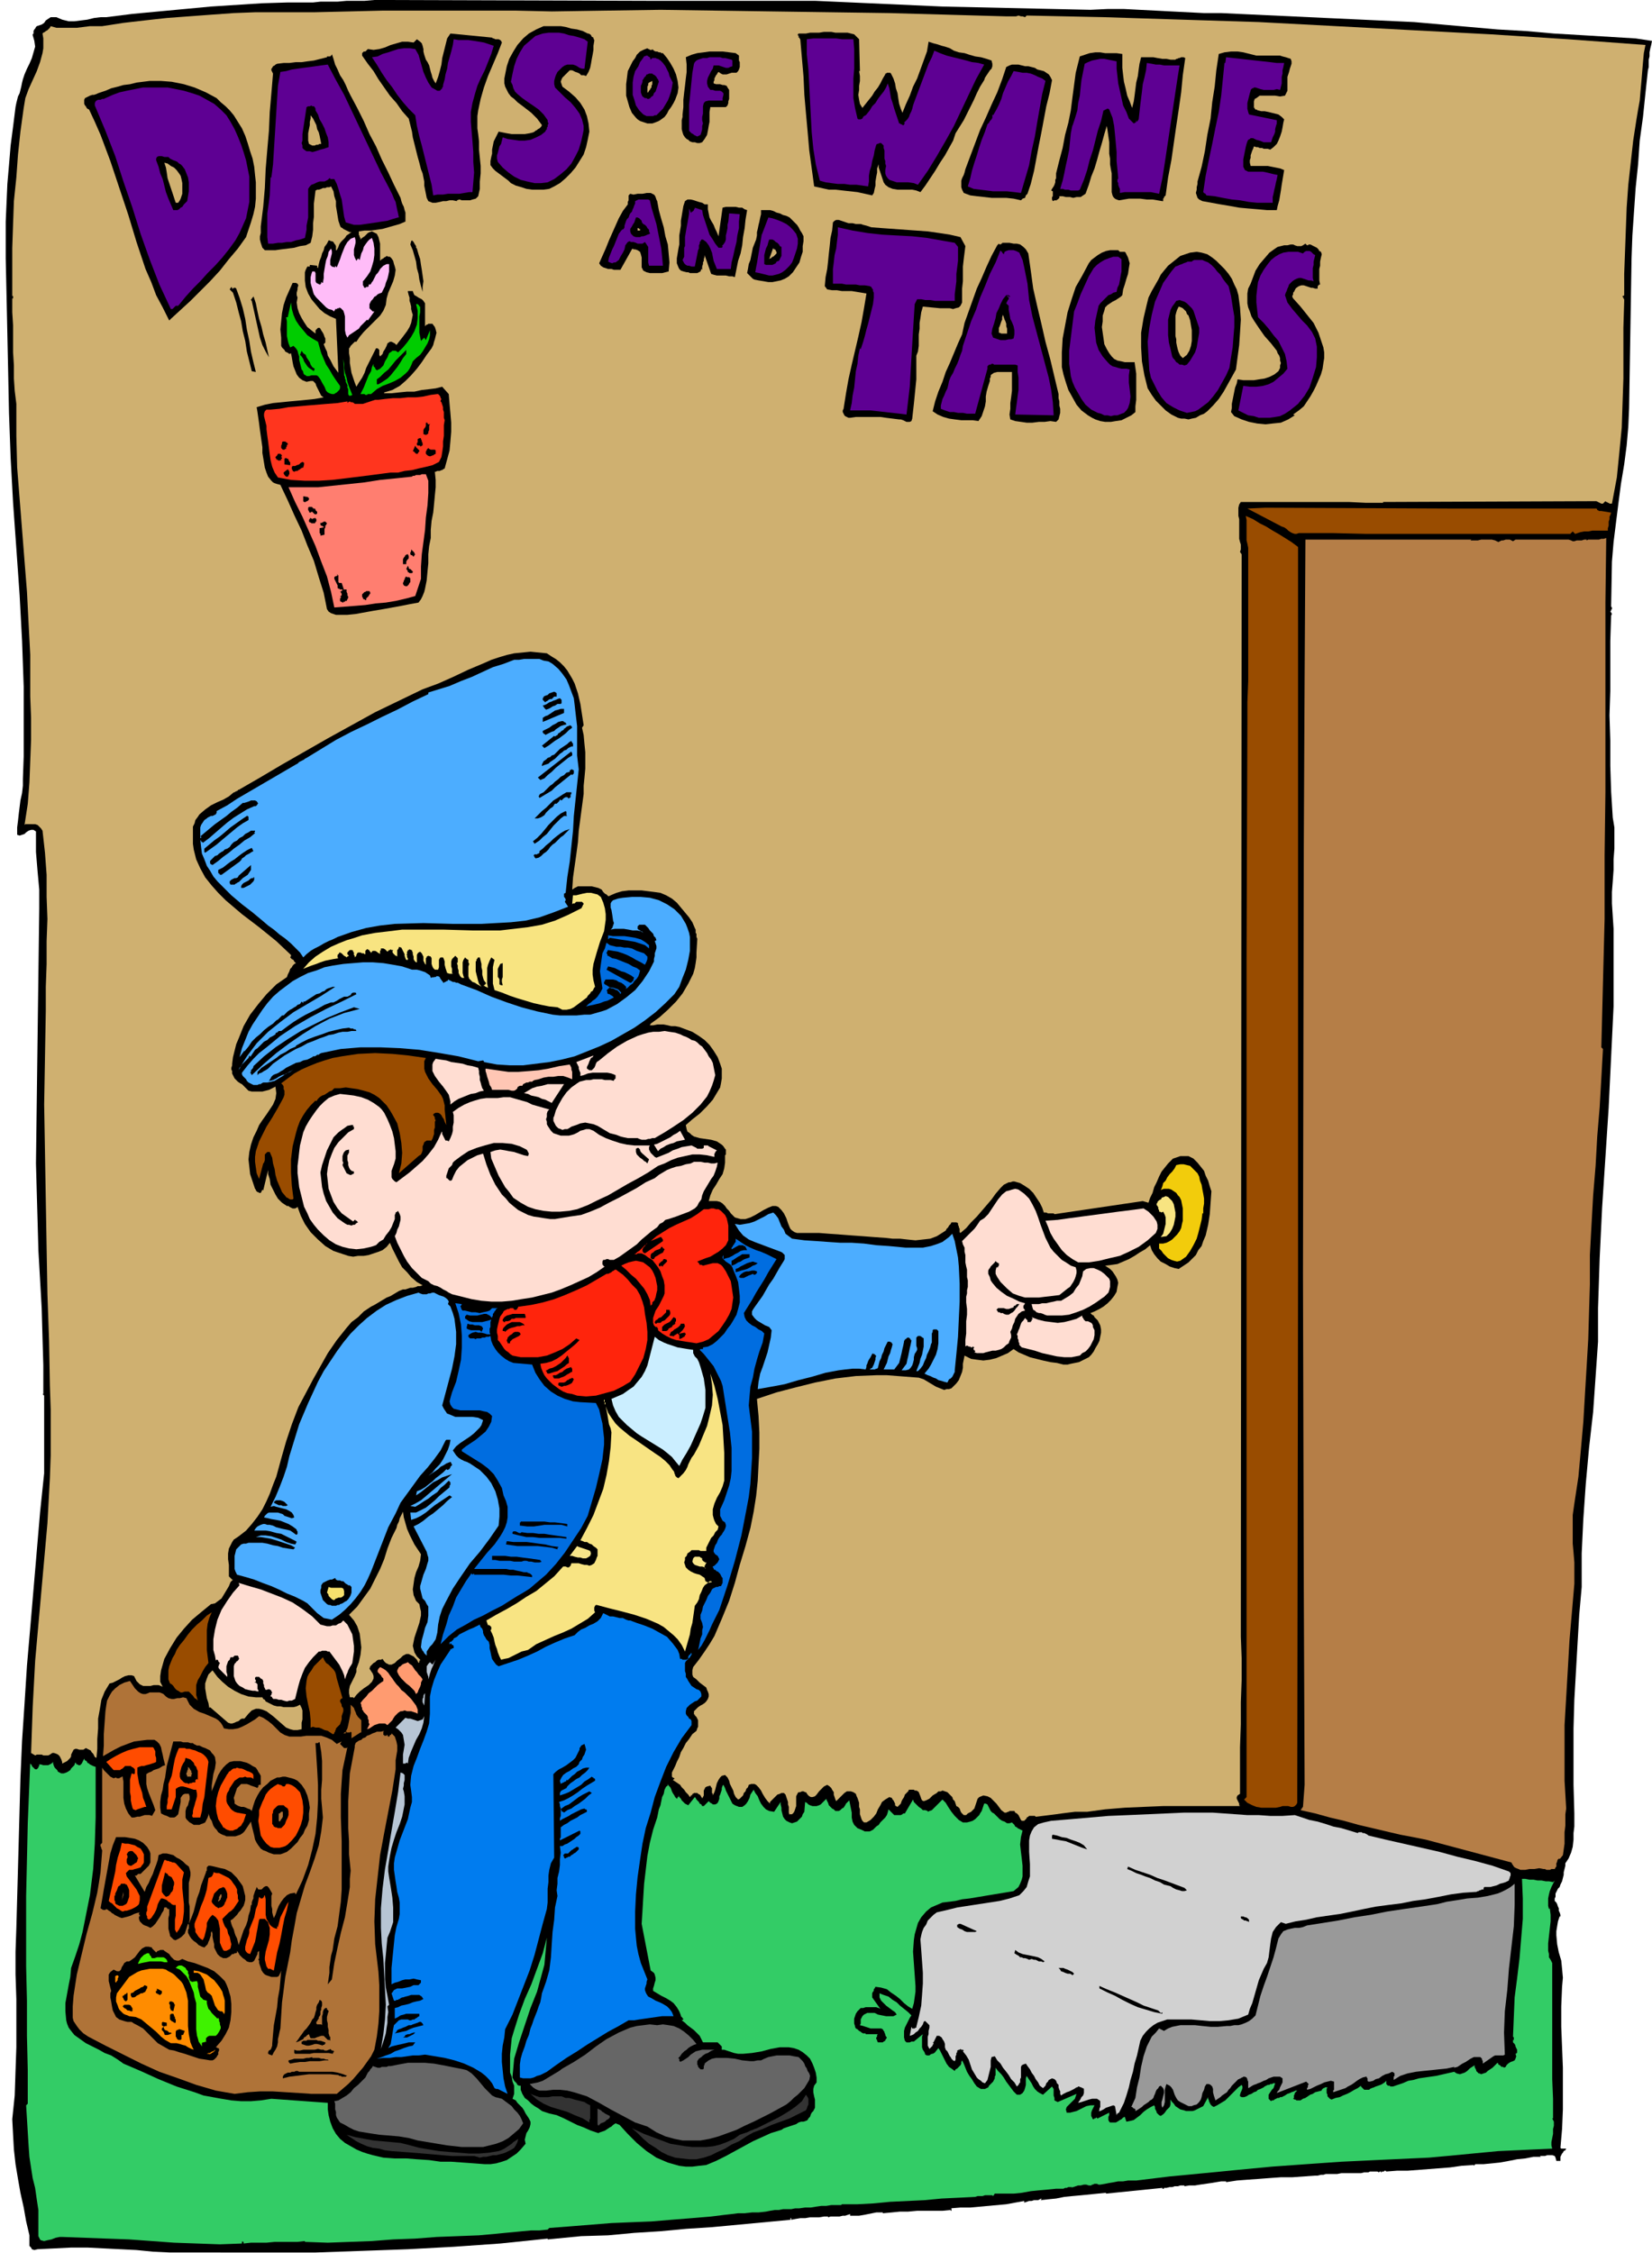 <svg xmlns="http://www.w3.org/2000/svg" width="6.732in" height="9.181in" fill-rule="evenodd" stroke-linecap="round" preserveAspectRatio="none" viewBox="0 0 2021 2756"><style>.brush1{fill:#000}.pen1{stroke:none}.brush2{fill:#cfb070}.brush3{fill:#5e0093}.brush5{fill:#0c0}.brush8{fill:#994c00}.brush10{fill:#4cadff}.brush11{fill:#f8e481}.brush12{fill:#006de0}.brush13{fill:#ffddd2}.brush16{fill:#ff240c}.brush19{fill:#f8e68a}.brush22{fill:#b7c5d4}.brush24{fill:#af7338}.brush26{fill:#ff4c00}.brush31{fill:#ff8c00}.brush32{fill:#666}.brush33{fill:#333}</style><path d="m997 1 156 7 181 4 21-1h20l19 1 20 1 19 1 20 1 20 1h21l236 11 34 3 34 3 34 3 35 2 34 3 34 2 33 2 33 2 20 3-1 5-1 4-1 5v5l-1 4v9l-1 4-3 28-3 29-4 29-2 29-3 29-2 29-2 29-1 28-3 183-1 23-2 23-3 23-4 24-3 23-3 24-3 24-2 24-1 55 1 1v2l-1 1v1l-1 1 1 1 1 2-1 2-1 31v61l-1 30 1 31v31l1 31 2 32 2 12v26l-1 13v13l-1 14-1 13v14l2 31v95l-3 62-3 62-4 61-4 61-3 62-2 61v41l-3 43-3 43-5 44-4 44-3 43-2 42v41l-3 34-2 34-2 35-2 35-1 35v69l1 35v16l-1 8v8l-1 9-2 7-3 7-4 6v3l-1 4-1 4v3l-1 4-1 4-2 4-1 3-2 2-1 2-1 2-1 2v4l-1 2v3l2 2 1 2 1 3 1 2v3l1 2 1 3v2h-1l-2 6-1 6-1 6v5l1 11 2 10 3 10 1 10 1 11-1 11-1 24v25l1 25 1 25v51l-1 24-2 23 1 1h6l-1 2-2 1-1 2-1 1-1 2-1 2v5h-5l-1-4-1-2-3-1h-6l-3 1h-6l1 1h-9l-10 2-10 1-10 2-11 2-10 1-10 1h-10l-2 2v-1l-15 1-14 2-13 1-13 1-13 1-13 1h-13l-13 1-1-1h-1l-1 1h-2l-1 1h-1l1-1h-2l-1 1-2-1h-9l-2 1h-5l-4 1h-24l-5 1h-14l-3 1h-3l-4 1h-3l-14 1-14 1h-14l-14 1-13 1-14 1-13 1-13 2v-1h-6l-6 1-6 1-7 1-7 1-6 1h-7l-6 1v-1h-5l-3 1h-4l-3 1h-3l-4 1h-3v1h-2v-1l-69 7v-1l-10 1-10 1-10 1-11 1-10 1-10 2-10 1-9 1 1-1v-1l-2 1-2 1h-5l-3 1h-3l-3 1-3 1v-2l-11 2-11 2-11 1-11 1-11 1-11 1h-12l-12 1h1v3h-1v-1l-10 1h-31l-11 1h-10l-10 1-11 1v-1h-8l-5 1-5 1-5 1-6 1h-11v-2l-3 1-3 1h-3l-4 1h-11l-3 1v-1h-5l-6 1h-11l-6 1h-6l-6 1-5 1v-2h-1v2l-32 3-32 3-32 3-31 2-32 3-32 2-32 3-33 1-41 4v-1l-58 6-57 4-56 3-56 2-57 2H208l-21-1-20-2-20-1-20-1-20-1H87l-20 1-21 1-4 1-3-1-1-2-2-2v-13l-4-17-3-17-4-18-3-17-3-18-2-18-1-18-1-19 3-29 1-30 1-29v-59l-1-30v-28l1-29 5-183 2-46 3-45 3-47 4-46 4-47 4-47 4-47 5-48v-95l-2-2h1v-35l-1-34-1-36-2-35-2-35-1-36-1-35-1-36 4-311v-24l-1-11-1-11-1-12-1-12v-25l-3-2h-3l-3 1-3 2-2 2-3 1-3 1-3-1v-9l1-8 1-9 1-8 1-8 2-9 1-9v-8l1-28v-85l-2-56-3-56-4-57-4-56-3-55-2-55-1-49-1-47-1-47-1-46v-45l2-46 2-23 2-24 3-23 3-24 1-5 1-4 1-4 2-4 1-4 1-4 1-5 1-4 2-6 3-7 3-6 3-7 2-7 2-7-1-7-2-7v-1l1-1v-3l1-2 1-1 1-2 1-1 3-1 3-1 3-2 2-3 3-2 3-2h7l7 3 8 2h7l8-1 8-1 8-2 8-1h7l32-4 32-3 32-3 32-3 31-2 31-2 32-1h31l9-1h21l11-1h22l12-1h11l326 1h202z" class="pen1 brush1"/><path d="m675 14 65-1 68-1 69 1 69 1 71 1 71 1 72 2 71 2h12l3-1 3 1h2l3 1 2-2 95 2 94 3 95 3 95 5 94 5 95 5 94 6 95 7-2 10-1 11-1 12-1 12-1 11-1 12-2 11-2 12-4 26-3 27-3 27-2 28-1 27-1 27-1 27v26l-1 1h-1v1l1 1v1l1 1v2l-1 33v62l-1 30-1 30-3 31-3 30-6 32h-3l-1-1h-1l-1-1h-1l-1-1-2 2-1 1h-2l-2-1-2-1-2-1h-5l-256 1v1h-21l-21-1h-132l-2 3-1 4v10l1 4v24l1 4 1 3v6l-1 3 2 3-1 1298v26l1 26v27l-1 27v27l-1 28v57l-3 2-1 2v2l1 2 1 2 1 2v2l1 1h-94l-24 1-23 1-24 2-22 3h-15l-8 1-8 1-7 1-8 1-8 1-8 1h-1l-1-1h-7l-1 1-2 1v1l-1 1-1 1-1 1h-3l-1-1-1-2-1-2-1-2-2-2-2-1-1-2h-6l-1 1h-1l-2 1h-2l-4-3-3-4-3-4-4-4-3-3-4-2-5-1-5 2-2 2-1 3-1 3-1 3-1 3-2 2-2 2-4 2-2 2h-3l-1-1-2-2-1-2-1-3-2-2-2-1-1-3-1-3-2-2-1-3-2-2-2-2-2-2-3-1-3-1-2 1h-3l-2 2-5 3-4 4-4 2-3 1-2-1-1-2-1-3-2-5-1-1-2-1h-2l-1-1h-6l-1 2-2 2-2 2-1 3-2 3-1 2-1 3-2 2-2 2-2-1-1-1v-2l-1-2-1-2-1-1-1-2-3-1-5 3-4 3-2 4-3 5-2 5-3 4-4 4-5 3h-3l-2-2-1-2-1-3-1-3v-6l-1-3v-5l-1-3-1-3-1-2-1-3-3-2-3-1h-5l-3 2-2 2-2 2-2 2-2 2-2 2-1-2-1-3-1-3v-3l-2-3-1-2-2-2-3-2-4 2-3 3-3 3-3 4-2 2-3 1h-2l-2-1-2-2-2-3h-1l-2-1h-2l-2 1h-2l-1 1-1 2-1 2v12l-1 3-1 3-1 2-2 2h-3v1l-1-3v-7l-1-3v-3l-1-3-1-3-1-3-2-2h-3l-2 1-3 1-2 2-3 3-2 2-2 2v2l-3-3-3-4-3-5-2-4-3-4-3-3-2-1h-4l-3 1-1 3-2 2-1 3-2 2-1 3-2 2-2 2-2 1-3-3-2-4-1-4-2-4-2-4-1-4-2-4-3-3-4 1-2 2-2 3-2 4-1 4-1 4-1 3-2 4v-2l-1-1v-6l-1-1-1-2-4 1-2 1-1 2-1 2v6l-1 2-1 2v-1l-1-1-1-2-1-1-2-1-1-1h-4l-1 1h-1v1l-1 1h-1v1l-1 1-2-3-3-3-2-3-3-3-2-3-3-2-3-2-3-2h1v-1h1v-1l-2-1-1-1v-5l1-2 1-2 1-2 1-2 2-5 3-6 2-6 3-5 3-6 4-5 4-6 5-4 1-3 1-2v-8l-1-2-1-2-2-2v-1h-1v-4l1-1 2-2 2-2 3-2 2-1 3-2 2-2 2-3 1-3v-3l-1-3-1-2-1-3-4-3-4-3-4-4-4-3-1-3v-5l1-4 7-9 7-10 6-9 6-10 9-21 9-22 7-22 6-22 7-23 6-22 4-20 3-19 2-19 1-20 1-19v-20l-1-20-2-21 24-8 23-6 24-6 25-5 25-3 25-1h13l13 1 13 1 13 1 6 2 5 3 5 3 5 3 5 2 5 2 3-1h3l3-1 2-2 4-4 3-4 2-5 2-5 1-5v-5l1-5 1-5 8 4 7 1 8 1 8-1 8-2 7-3 7-3 7-5 6 4 7 3 7 3 8 2 8 2 9 2 8 1 8 2h5l4-1 5-1 5-1 4-2 4-2 4-2 3-3 3-4 2-4 3-5 2-4 1-5 1-5v-4l-1-5-1-2-1-2-1-2-2-2-2-2-1-2-2-1-2-2 5-2 6-3 5-3 5-4 4-4 4-5 3-5 1-6 1-5-1-4-2-4-2-3-2-3-3-3-3-2-3-2 8-1 7-1 7-3 7-3 7-4 6-4 7-4 6-5 2 6 3 5 4 5 4 4 6 3 5 3 6 2 5 1 6-4 6-4 4-4 5-5 3-6 4-5 2-6 3-7 3-13 2-13 1-14 1-14-2-6-2-7-3-6-2-6-4-5-4-5-5-5-6-3h-10l-3 1-3 1-3 1-3 3-3 3-4 5-4 5-3 6-3 7-3 6-2 7-3 6-2 6-7-2-108 16-1-1h-7l-2-1h-3l-2-6-3-6-4-6-4-6-5-5-6-4-5-3-7-2h-2l-3 1h-2l-2 1-2 1-2 1-2 2-2 2-6 7-5 7-6 7-6 7-6 7-7 7-6 7-7 6-1-1v-4l-1-2v-1l-1-2v-2l-2-1h-6l-1 2-2 2-1 2-2 2-1 2-3 2-8 5-8 3-9 1-9 1-10-1-9-1h-9l-9-1-14-1-13-1-14-1-13-1-14-1-13-1h-27l-3-1-3-2-2-2-1-2-2-5-2-6-3-6-3-4-2-2-2-2-3-1h-4l-5 2-6 3-5 3-5 3-6 3-6 2h-6l-7-2-2-2-3-3-2-3-3-3-2-3-3-3-3-2-4-1h-10l2-7 3-7 4-6 4-7 4-6 2-7 1-7v-9l1-1v-6l-1-1-2-3-2-2-3-2-3-2-7-2-7-1-7-1-7-2-3-2-2-2-3-2-1-3-1-5 8-7 9-7 9-9 7-8 3-5 3-5 3-5 1-5 1-6v-12l-2-6-3-8-5-8-5-7-6-6-7-5-8-5-8-3-8-3-5-1h-5l-4-1-5-1h-8l-5 1h-4l1-2 11-8 10-9 10-10 8-10 7-12 6-12 2-7 1-6 1-7v-6l1-16v-1l-1-2v-4l-1-1v-4l-1-2-3-7-4-6-5-6-5-6-5-6-6-5-7-4-7-3-7-1-8-1-8-1h-16l-8 1-7 2-7 3-2 1h-1l-2-2-2-1-2-2-2-3-2-1-2-1-4-1-4-1h-17l-4 2-3 2 1-15 2-14 2-14 2-15 1-14 2-15 2-15 2-15v-10l1-10 1-11v-20l-1-10-1-11-2-9 2-3-2-13-2-13-3-13-4-12-3-6-3-5-3-5-4-5-5-5-5-4-5-3-6-4-10-1-10-1-10 1-10 1-9 2-10 3-9 3-9 4-19 8-19 9-18 8-19 7-29 14-29 14-29 16-29 16-28 16-28 16-27 16-26 15h-1v1h-1l-1 1h-1l-1 1h-1l-6 5-7 4-7 3-8 4-7 5-7 6-2 3-3 4-1 4-2 4v21l1 7 3 12 5 11 6 11 8 10 8 9 9 9 20 17 21 16 21 17 18 17v1l-1 2 1 1 1 1 2 1 1 2 1 1 1 1-2 1-2 2-1 2-2 2-1 3-1 2-1 2-1 3-13 9-12 12-10 12-10 13-8 14-6 15-3 7-2 8-2 8-1 8v2l-1 3v2l1 2v3l1 2 1 2 1 2 2 2 2 2 3 2 2 1 2 2 2 2 2 2 2 2 4 1h13l4-1 4-1 4-2 4-2 1 8-1 7-3 7-4 6-4 6-5 7-4 6-3 7-4 8-3 9-2 9-1 9 1 9 1 9 3 9 3 9 1 1v1l1 1 1 1h1l1 1h2l2-4 1 1 6-25v5l2 6 1 7 3 6 3 6 3 5 5 5 6 4h2l1 1 2 1 2 1h3l2-1 1-1 4 11 5 10 7 10 9 9 9 8 10 6 6 2 6 2 6 2 6 1 6-1h7l6-1 6-2 6-2 5-2 5-4 4-5 3 7 4 8 4 8 4 7 6 6 5 6 7 6 7 4-3 1h-3l-2 1-4 1h-3l-3 1-3 1h-3l-5 2-5 3-5 3-5 2-5 3-5 3-5 3-4 2-9 6-7 7-8 6-6 7-12 15-11 16-9 16-9 16-9 17-9 17-8 21-7 21-6 21-6 22-4 10-4 11-4 9-5 10-6 9-7 9-7 8-9 7-3 2-3 2-2 3-1 2-3 6-1 6v7l1 7v14l1 1 1 1 1 1 1 1h1l-3 3-2 5-3 5-3 5-3 5-4 3-4 3-5 1-11 9-12 10-10 11-9 11-8 13-7 13-2 7-2 7-1 7v7l3 6-5-2h-6l-4 1h-9l-4-2-4-4-3-6-3-1h-4l-4 1-4 2-3 2-4 2-4 2-4 1-3 5-3 5-2 5-2 5-2 12-2 11v12l-1 13v12l-1 11-2-1-1-2-1-2-2-2-1-2-2-1-2-1-2-1-3 2h-5l-3-1h-2l-2 1-1 2-2 4v2l-1 2-1 1-2 2-1 1-2 1-2 1-2 1v-2l-1-3-1-2-1-2-2-2-2-1-3-1h-2l-3 2-2 1h-6l-2-1h-6l-2 1-5-3 2-57 3-56 5-56 5-56 5-56 3-55 1-28v-56l-1-29-1-55-2-57-1-57-1-58-1-59-1-58 1-58 1-57v-29l1-28v-28l1-27-1-27v-27l-2-27-3-27-2-3-2-2-2-2-3-1H31l-1 1 4-26 2-26 1-26 1-26v-27l-1-26v-51l-2-38-2-39-3-38-3-38-3-38-3-38-1-39v-39l-2-16-1-15v-16l-1-16v-33l-1-16v-17h1v-3h-1v-59l1-29 1-28 3-29 2-28 3-28 4-29 2-12 4-11 5-11 5-11 4-11 3-11 1-6V47l-1-6 1-1 2-1 1-1 2-1 1-1 1-1 1-1 1-2 7 2h25l8-1 8-1h15l26-4 26-3 27-3 27-2 27-2 28-2 26-1h72l43-1 41-1h163l44 1z" class="pen1 brush2"/><path d="m727 50-1 6v5l-1 6-1 5-1 6-1 5-2 5-3 5-3-1h-3l-2-2-2-1-3-1-2-1-2-1h-3l-2 2-2 2-3 3-2 2-1 2-1 3 1 3 1 3 8 6 8 7 6 7 5 8 3 8 2 9 1 10-2 10-2 9-3 9-5 8-5 8-6 7-6 6-7 6-7 4-6 3-7 1h-14l-7-1-6-2-7-2-6-3-3-3-4-3-4-3-4-3-4-3-3-3-3-4v-5l1-5 1-4v-5l1-5 1-5 2-4 2-4 2-4 5 1 5 1 6 1h16l6-1 4-1 2-1 1-1 2-1 1-1 2-1 1-1 1-1 1-2-3-4-3-4-4-4-3-3-9-7-8-6-4-4-4-3-3-4-2-4-2-4-1-4v-6l1-5 2-10 3-9 5-9 5-8 7-8 7-6 9-5 9-4h21l6 1 7 2 7 1 7 2 6 3h1l2 1 1 1 1 2 2 1v1l1 2v1zm290-11 5 1h15l4 1 4 1 3 3 3 3 1 39h-1l1 6v6l-1 6v5l-1 6 1 6 1 5 3 5 4-5 4-5 4-5 3-5 4-5 3-5 3-6 3-5v-1h1l1-1h4l1 1 3 6 2 6 1 6 2 6 1 7 1 6 2 6 2 5 4-10 5-11 4-11 5-10 4-11 4-11 4-11 2-12 3 1 3 1 4 1 3 1 3 1 4 1 3 1 3 1 5 3 6 2 7 1 6 2 7 2 7 1 7 2 6 2 1 4v3l-1 3-2 2-2 3-2 3-2 3-1 3-5 8-4 8-4 9-4 8-4 8-4 8-5 8-5 8-3 9-5 9-5 9-6 9-6 10-6 9-6 9-6 8-5-2-5-1h-18l-6-1-5-2-4-3-2-3-1-3-1-3-1-3-1-3-1-3-1-3v-4l-2 5v5l-1 5-1 6v5l-1 4-1 5-2 3-9-2-9-2-9-1-9-1-9-1h-8l-9-2-9-2-3-22-3-22-2-23-2-22-2-23-1-22-2-23-2-23-1-1v-1h-1v-2l-1-1v-1l1-1h9l5-1h11l6-1h9z" class="pen1 brush1"/><path d="m715 48 4 3-4 33h-3l-3-1-3-2-2-1-3-1h-7l-3 1-3 2-3 3-3 3-2 4-1 3-1 4v4l1 4 6 6 6 6 7 6 6 7 5 7 3 7 1 4 1 4v5l-1 5-2 9-3 10-4 8-5 9-6 7-7 6-8 6-8 4-8 1h-8l-9-2-8-2-8-4-7-5-7-6-6-7-1-4v-4l1-3 1-4 1-4 2-3 1-4 1-4 6 2 7 1 7 1h7l7-1 7-3 6-3 5-4 1-2 1-1v-2l1-1v-2l1-2-1-2v-2l-5-7-6-6-7-5-6-4-7-5-6-5-3-3-2-4-1-4-2-4 2-10 2-9 3-9 4-8 5-8 7-6 7-6 9-3 7-1h13l6 1 6 2 6 1 7 2 6 2z" class="pen1 brush3"/><path d="m602 46 1 1h1l2 1h4l2 1 1 1 1 2-5 13-6 14-6 14-5 14-4 14-3 14-1 7v15l1 7 1 9v10l1 10 1 10v9l-1 10v9l-2 9-3 3-4 1-3 1h-10l-3-1-3 1v1l-5-1h-4l-4 1h-4l-4 1-5 1h-4l-5-2-2-4-1-5-1-5-1-5v-5l-1-5-1-5-2-5-2-8-2-7-2-8-2-8-2-8-1-7-2-8-2-8-8-9-7-10-8-9-7-10-7-10-6-10-7-9-7-10v-3l1-1 1-1h2l1-1 1-1 1-1 7 1 7-1 7-2 7-3 7-2 7-2h7l7 1 4-4 4 3 2 2 1 3 1 4v3l1 4 1 3 1 3 2 3 2 4 1 4 1 4 1 3 1 4 2 4 2 3 3-8 2-7 2-8 1-8 2-8 2-8 2-8 4-6 51 5z" class="pen1 brush1"/><path d="m1044 48 1 12v24l-1 12v24l2 12 3 13 1 1h3l2-1 1-2 1-1 2-1 1-1 4-5 3-5 4-4 3-5 3-4 4-5 3-5 2-5 2 6 1 6 1 6 2 6 2 7 2 6 2 6 2 6h1l1 1h1l1 1h2v-1l1-1-1-1 2-2 2-2 2-3 1-3 2-4 1-3 1-4 1-3 3-8 3-8 3-8 3-8 3-8 3-8 4-8 3-8 7 3 8 3 8 2 8 2 8 2 7 2 8 1 7 2-10 18-9 19-9 19-9 19-10 18-11 19-11 18-12 17-5-2-7-1h-14l-3-1-3-1-3-1-2-2-2-3-1-3v-4l1-5-1-3v-3l-1-3v-10l-1-3v-3l-1-1-1-1-1-1h-2l-2 1h-1l-1 1-2 7-1 6-2 7-1 6-2 6-1 6v7l-1 6-7-1-7-1h-8l-7-1h-8l-8-1-7-1-7-2-5-20-3-19-2-20-1-19-1-19-1-20-1-19-2-19V48l8-1h28l7 1h14zm-440 8-3 10-4 10-4 10-5 10-4 9-3 10-3 11-2 11v12l1 12 1 12 1 13v12l1 13-1 12-1 12h-4l-6 1-6 1h-14l-6 1h-7l-5 1-2-13-3-12-3-12-3-12-3-12-3-11-3-13-2-13-8-8-7-8-7-9-6-9-7-9-6-9-6-10-6-9 7-1 6-3 7-2 6-2 6-2 7-1h7l7 1 4 7 2 7 2 7 2 7 3 7 3 6 4 6 7 4h3l1-1 1-1 1-1v-1l1-1v-2l2-7 1-6 2-7 1-7 2-7 2-7 2-8 1-7 6 1h12l7 1 6 1 6 1 6 2 6 2z" class="pen1 brush3"/><path d="m798 60 1 1 1 1 2 1h2l2 1h2l1 1h2l5 6 4 6 4 7 3 7 2 8 1 8-1 7-3 8-2 4-3 5-3 4-2 4-3 4-4 3-3 2-5 2-3 1h-6l-3-1-3-1-3-1-3-2-2-2-5-6-3-7-2-7-2-7v-14l1-8 1-8 2-4 2-4 2-4 3-4 2-4 4-4 4-2 5-2 1 1h1l1 1h3v-1zm106 8v6l1 2v6l-1 3-1 2-2 2h-6l-3 1-3 1h-5l-2-1-3-2-1 1-1 2-1 1-1 2-1 2v2l-1 2v2l3 1h5l3 1h2l3 1 1 2 2 3v11l-1 3v2l-1 3-2 2h-19l-1 6v12l-1 5-1 6-1 5-3 5-3 4-3 1h-3l-3-1h-3l-3-1-2-2-2-1-2-2-2-3-1-3-1-4v-11l1-4v-3l1-9v-9l1-9 1-8 1-9 1-8v-9l-1-9 7-3 7-2 8-1 7-1h16l8 1 8 1 4 3zm675 4 1 3v3l-1 3-1 3-1 4-1 3-1 3v17l-1 2-1 2-1 2-6 1-6-1h-19l-4 3-2 1-1 3v8h1v1l1 1h2v1h1l4 1h4l5 1 4 1 4 1 4 1 4 3 3 3-1 4-1 6-1 5-2 6-2 5-2 4-4 4-4 3-3-1h-5l-2-1h-3l-2-1h-2l-3-1-1 3-1 2-1 3-1 3v3l-1 3v3l1 4h21l5 1 5 1 5 1 5 2-1 6-1 6-1 6-1 7-1 6-1 6-2 7-1 5h-12l-11-1-12-1-11-1-11-2-12-2-11-2-11-2-4-2-2-2-1-3-1-3 1-4v-3l1-4v-3l5-18 4-19 3-20 4-20 2-20 3-19 2-20 3-20 7-2 8-1h8l7 1 8 2 8 2h29l3 1 4 1 3 1 3 1zm-206-6v17l1 9 1 8 2 8 2 9 3 7 3 8 2-8 1-7 1-8 1-8 2-8 1-8 1-7 2-8h15l5 1 6 1h5l5 1h6l1-1h1l2-1h1l2-1h3l2 1-3 21-2 21-3 21-3 20-3 21-3 21-4 21-3 22-1 1-1 1v1l-1 1v3h-1l-6-1-6-1h-7l-8-1h-14l-6 1-6 1-3-1-2-1-2-2-1-2-1-4v-23l-1-5-1-6v-7l-1-6v-14l-1-7-1-7-1-6-3 10-3 11-3 10-3 11-3 10-4 10-3 10-4 11-3 2-3 2h-5l-4 1-4-1h-5l-4-1h-4v2l-1 1-1 1h-1v1h-3l-2 1-1-2v-3l1-1v-6l-2-1 1-2 2-3 1-2 1-3v-3l1-2v-6l4-16 4-15 3-16 4-15 3-15 2-16 2-15 2-15 5-20 6-2 6-2 7-1h6l6 1h14l7 1zm-944 51 8 15 8 16 7 16 8 15 7 16 8 16 7 15 8 16 1 4 1 3 2 4 1 4 1 3v11l-7 3-7 2-7 2-7 2-7 1-7 1h-8l-7 1v4l1 2v1l1 1v2l2-2 3-2 2-2 2-2 2-1 3-1 2 1 4 2 2 4 1 4 1 4v21l2-2 2-1 1-1 2-1 1-1 2 1h2l2 2 2 3 1 4 1 3 1 4-1 7-2 7-3 7-3 7-2 7-1 8-3 7-4 6-5 5-5 5-5 5-5 5-5 6-4 6h-2l-1 1-1 1-1 1-1 1-1 1-1 2-1 1v6l1 6v6l1 6 1 6 2 6 2 6 2 5 3-5 4-6 3-6 2-6 3-6 3-6 3-6 3-6h2l1 1 1 1v6l1 2 3-3 1-3 2-3 2-4 1-3 3-2h2l4 2 2 2 3-4 4-5 3-4 3-4 3-5 2-5 1-5 1-5-1-3-1-4v-3l-1-4-1-3v-4l-1-3-1-4v-1h6l1 3 1 2 2 1 3 2 2 1 2 1 2 2 2 3v28l1-1 1-1h1l1-1h5l3 4 1 3 1 4-1 4-1 4-1 3-1 4-2 4-6 8-6 9-6 8-7 8-7 7-7 6-9 5-10 3v1h9l9-1 10-1h9l9-2 9-1 8-1 8-2 8 9 1 12 1 11 1 12v11l-1 12-1 11-3 11-3 11-2 1-1 1h-1l-2 1h-3l-2 1h-1l1 10v9l-1 10-1 11-1 10-2 10-1 11v10l-2 10-1 10v11l-1 10-1 11-2 10-1 4-2 5-2 4-3 4-11 2-10 2-11 2-11 2-12 2-11 2-11 2-10 1h-14l-3-1-3-1-3-2-2-3-4-20-6-19-6-20-8-19-7-18-9-19-8-18-9-19-4-1-3-1-2-1-2-2-4-5-2-5-2-6-1-6-1-6-1-6v-7l-1-7-1-7-1-7-1-8-1-7-1-7-1-6 10-3 10-2 10-1 10-1 11-1 10-1 10-1 11-2-3-2-2-4-2-4-2-4-1-3-3-3h-3l-5 1-5-2-4-3-3-4-2-5-2-5-1-5-1-6-1-5-2 1-1-1-2-1-2-1-1-2-1-1-2-2-1-2v-10l-1-10 1-10 1-10 2-10 3-9 4-9 4-9h4l2 1 1 2-1 3v2l-1 4v3l1 3-1 6 1 7 2 6 3 6 3 5 4 6 5 4 5 4v-4l1-1 1-1 1-1h2l1 1 1 2 2 3 1 2 1 3 1 2v5l-2 2 2 5 2 4 1 5 3 5 2 4 2 4 3 4 3 4-3-66-7-3-7-4-6-5-5-6-5-6-4-7-3-8-1-8v-10l1-3 1-2 1-2h3v-2l9 1v2l1 1 1-5 1-4 2-5 1-4 2-4 1-4 3-4 2-4h1l2 1h1l2 1 1 2 1 1 1 2v5h1l2-4 1-3 2-3 3-3 2-2 2-3 3-2 3-2h-2l-2-1-2-1-2-1-2-1-1-1-2-1-1-2-2-6-1-6-1-6-1-6v-6l-2-6-1-6-3-6-2 1h-3l-2 1h-3l-2 1-3 1h-2l-2 1-1 8-1 8v16l-1 8v8l-1 8-2 8-6 3-7 1-7 2-8 1-8 1-7 1h-13l-3-3-1-3-1-3-1-4v-4l1-4v-8l3-24 2-23 1-23 2-24 2-23 1-23 2-23 2-24-1-2-1-2v-2l1-1 1-2 2-1 1-1 2-1 8-1h7l8-1h7l7-1 8-1 8-2 8-2v-1h4l1-1 1-1v-1l2 6 2 7 3 6 3 7 4 6 3 6 3 7 3 6z" class="pen1 brush1"/><path d="m796 73 1-1 1-1h4l2 1h1l3 2 3 3 3 4 2 4 2 4 1 4 2 4 2 4-1 6-1 5-2 6-2 5-3 5-3 5-4 4-4 4h-2l-2 1h-8l-2-1-2-1-5-5-4-6-2-7-2-6v-15l1-7 2-7 2-3 2-3 2-5 3-4 2-3 3-1h1l1 1 2 1 1 3zm99 0 1 1v7l-3 1-2 1h-3l-3-1-3-1-3-1h-6l-1 4-2 3-2 4-2 4-1 4v3l1 4 3 4h3l3 1h6l2 1 2 2v2l-1 4v3h-17l-4 1-2 2-1 4v9l-1 4v4l1 4-1 3v4l-1 4-1 3-2 1-2 1-2-1-2-1-1-1-2-1-1-1-2-2v-32l1-9 1-10 1-10 1-10 2-11 1-2 2-2 2-1 3-1 3-1h5l3-1h13l3 1h3l4 1 4 1zm676 4-1 5-1 4v4l-1 4v8l-1 4-1 4-4-1-4 1h-12l-4-1-3-1-3-1h-2l-1 1h-1l-1 1-1 1v1l-1 3-1 4-1 4-1 4v7l1 4 1 3 34 7v4l-1 3-1 4v3l-1 3-2 4-1 3-1 3h-9l-5-2-4-1-4-2h-3l-1 1-2 1-1 2-1 3-1 4-1 5-1 5-1 5v9l2 4 4 2h18l5 1 4 1 4 1 5 1-1 5-1 4-1 5-1 4-1 5-1 4v8-1h-19l-10-1-11-2-10-1-11-2-10-2-10-1-2-3v1l-2-2 3-20 4-20 4-19 4-20 4-19 3-20 2-20 2-20h1l1-7 9 1 9 1 9 1 9 1 9 1 9 1 8 1h9zm-205-2v9l1 9 1 9 2 9 2 9 2 9 4 8 3 8 1 1 1 1 1 1 1 1 1 1 1 1 2-1 1-1v-2l1 2 2-3 1-9 1-9 1-8 1-8 1-9 2-8 2-9 1-9 6 1 5 1h5l5 1h19l-3 19-3 20-3 20-3 20-3 20-3 20-3 19-4 19-5-1-5-1h-32l-6 1v-5l-1-2-1-3v-2l-1-2v-2l1-2-1-11-1-10v-11l-1-11-1-11-1-10-2-10-4-10-1-1h-2l-1 1h-1l-1 1h-1l-3 13-4 12-3 12-3 12-4 12-3 12-4 12-5 12-2 1h-9l-3-1h-4l-3-1h-3l3-10 2-9 2-10 2-9 2-10 1-10 1-10 2-10v1l3-9 3-10 1-9 2-9 1-10 1-9 2-10 2-10 4-2 5-2 5-1 5-1h5l5 1 5 1 5 1zm-965 4 10 19 10 18 9 19 9 19 9 19 9 19 9 19 10 19 2 4 2 4 2 5 2 4 1 5 1 5 1 4 1 5h-1l-7 2-6 2-7 1-6 1-7 1-7 1-7 1h-7l-10-3-2-7-1-7-1-7-1-7-2-6-2-7-2-6-3-6h-5v-1h-1l-2 2-2 1-2 1h-6l-3 1-2 1-2 1-3 1-2 2-2 3v35l-1 5-1 5v5l-1 5-1 5-6 2-5 1-6 2h-5l-6 1h-5l-6 1h-6l-1-8v-29l1-7 1-7 1-8 1-22h1l2-16 1-16 1-16 1-16 1-16 1-16 1-16 3-17 7-1 7-2 7-1 7-1 8-1 7-1 7-1 8-1z" class="pen1 brush3"/><path d="m1287 98-3 16-4 16-3 16-3 16-3 15-3 16-3 16-4 16-1 3-1 3-1 3-1 3-2 2-1 3-3 1-2 2-9-2-9-1h-18l-9-1-9-1-8-1-8-3-2-4-1-3v-8l1-3 2-4 1-3 1-4 6-16 6-16 6-16 7-15 7-16 7-15 6-16 5-15 4-2 3-1h8l4 1 4 1h4l4 1 4 1 3 2 4 1 4 1 3 2 3 2 2 3 2 4z" class="pen1 brush1"/><path d="m1279 99-4 16-3 17-3 17-3 18-4 18-3 17-5 17-5 17-8-1-9-1h-17l-8-1-8-1-8-1-7-3 3-10 2-9 3-10 3-9 3-10 3-9 4-10 3-9 1-1 1-1 1-2 1-1 1-1 1-2v-4l1 1 4-7 3-6 3-7 2-7 3-7 3-7 4-7 3-6 6 1 5 1h5l5 1 5 2 4 2 5 2 4 3z" class="pen1 brush3"/><path d="m805 97 1 3-1 3-1 3-1 3-1 3-2 2-1 3-3 2v1h-1l-1 1h-2l-1-1h-2l-3-2-1-2-1-3v-8l1-2 1-3v-2l1-1 1-2 1-1 1-1 1-2h1l2-1h4l1 1 2 1 1 1 1 1 1 2 1 1zm-519 44 5 8 5 8 4 9 3 9 3 10 3 9 2 10 1 10 1 9v20l-1 10-2 9-3 10-3 9-3 9-10 14-11 13-11 14-12 13-12 12-12 12-12 11-12 11-2 2-8-16-8-15-6-16-7-16-11-33-10-33-11-33-11-33-6-16-6-16-7-16-7-15-2-1-1-1-1-2-1-1-1-2v-5l1-2 2-1 2-1 2-1 3-1h2l3-1 2-1 9-3 7-3 8-2 7-2 8-1 8-2 8-1 8-1h14l13 1 15 3 13 4 14 6 13 7 5 5 6 5 5 5 5 6z" class="pen1 brush1"/><path d="M793 113h-1v-7l1-2v-2l1-1 2-1 2-1v4l-1 2v2l-1 1-1 2-1 1-1 2z" class="pen1 brush2"/><path d="m277 141 5 8 5 9 4 9 4 10 3 9 3 10 2 10 2 10v31l-2 10-2 10-4 9-4 9-5 9-8 11-8 10-9 10-9 9-9 10-9 9-9 10-9 11h-3l-1 1-1 1-1 1-1 1h-2l-14-30-12-31-11-31-10-32-11-32-10-31-12-31-13-31v-3l1-2 1-1 2-1h3l2-1h2l2-1 9-4 8-3 9-2 10-2 10-2h30l10 2 10 2 10 3 9 3 9 5 9 5 8 7 7 7z" class="pen1 brush3"/><path d="m402 180-3 1-3 1-4 1-3 1-3 1-4 1-3-1h-4l-3-2-2-2v-3l-1-3 1-3v-8l5-33 2-1h2l2-1 1 1h2l1 1 1 2v2l3 5 2 6 3 5 3 6 2 6 2 5 1 6v6z" class="pen1 brush1"/><path d="M393 176h-2l-2 1h-2l-2 1h-3l-2-1-2-1-1-4v-9l1-5 1-5v-4l1-4v-4l3 4 2 4 2 4 1 5 2 4 1 4 1 5 1 5z" class="pen1 brush2"/><path d="m223 203 3 4 2 5 2 5 1 6v11l-1 6-1 6-2 2-2 2-2 3-2 1-2 2-2 1h-5l-3-7-3-7-3-8-2-8-2-8-3-7-2-8-3-8v-2l1-2 2-1h4l3 1h5l2 2 2 1 2 1 3 1 2 1 2 2 2 1 2 2z" class="pen1 brush1"/><path d="M223 224v13l-1 3-1 3-1 2-2 3h-3l-2-6-2-6-2-6-2-6-2-6-1-7-1-6-2-6 4 1 4 3 4 2 3 3 3 4 2 3 1 4 1 5z" class="pen1 brush2"/><path d="m804 246 2 11 3 11 3 10 2 11 3 10 1 11 1 11-1 11-4 1-4 1h-15l-4-1-4-2-2-4v-12l-1-4-1-3-3-2-3-1h-2l-1-1-1 1-14 25h-8l-3-1h-4l-3-1-3-1-3-2-2-3 4-9 4-9 4-10 4-9 4-9 4-9 5-9 6-8v-3l1-2v-6l2-2 4 1 5-1h6l5-1h5l4 2 1 1 1 2 1 3 1 2z" class="pen1 brush1"/><path d="m795 245 2 9 3 10 3 10 2 10 2 10 2 10 1 10 1 11h-17l-1-4v-19l-2-3-2-3-3 2h-6l-2-1-3-1h-3l-2-1-2 1-3 4-1 5-2 4-3 5-2 4-4 3h-2l-2 1-3-1-2-1 1-5 2-5 2-5 2-4 2-5 2-5 2-5 3-4 1-1 2-1 1-2v-2l1-3 1-3 1-2 2-2 1-3 1-2 2-2 1-3 1-2 1-3 1-2v-3l2-1 2-1h12l2 1z" class="pen1 brush3"/><path d="M866 250v6l1 5 1 5 2 4 3 5 2 5 2 4 2 5 5-35 4-1h12l4 1h4l3 2 3 1-2 12-1 10-2 11-1 10-2 10-3 9-2 10-2 10-3-1h-4l-4-1h-11l-4-1-3-1-8-23v2l-1 3v2l-1 2v2l-1 3v4l-1-1-1 3-2 1-2 1h-9l-2-1h-2l-4-1-3-1-2-2-1-2-2-5v-6l1-6 1-6 1-5v-11l1-6 1-6v-6l1-6 1-6 1-6 2-6 3-2h4l4 1 3 1 3 1 4 1 3 2h4z" class="pen1 brush1"/><path d="m859 257 1 6 2 6 2 6 2 6 2 6 4 6 3 5 4 5h4l1-1v-1h-1l2-2 2-3 1-3v-5l1-4 1-5v-4l1-4 1-10 13 1-1 9v8l-2 9-1 8-2 8-2 9-2 8-1 8h-17l-2-5-2-5-1-5-1-5-2-5-2-4-3-4-4-3h-2l-1 2-1 1v2l-1 2v4l-1 2-4 20h-4l-3-1h-2l-2-1-2-2-1-2-1-2 1-2 1-2v-11l1-2v-11l1-6 1-6 1-5 1-6 1-6v-6l2 5h1v-1h1l1-1 1-1v-1l1-1v-1l9 3z" class="pen1 brush3"/><path d="M983 289v6l-1 6v7l-2 6-2 7-4 6-4 6-5 5-5 3-5 2-5 1-5 1h-5l-6-1-6-1-5-1-2-1-1-1-1-1-1-1-1-1-1-1-1-1-1-1 1-5 1-6 2-5 1-5 1-5 1-5 2-5 2-5 1-5v-4l1-4 1-5 1-4 1-5 1-4v-5h11l4 1 4 2 4 1 4 2 4 1 4 2 3 3 3 3 3 3 2 3 2 4 2 3 2 4zm-188-3-3 1-2 1-3 1h-2l-2 1h-5l-3-1-3-3-1-3v-3l2-3 1-2 2-3 1-3 1-3h2l2 1 1 1 2 2v1l1 2 1 1 2 1 1 1 1 1 1 2 1 1 1 1v2l1 2v1z" class="pen1 brush1"/><path d="M976 292v6l-1 6-2 6-2 6-2 5-3 4-5 5-4 3-4 2-4 1-4 1h-4l-4-1-4-1-4-1-5-1 1-6 1-5 1-6 1-6 1-6 1-6 1-6 1-6v1l8-21 5 1 6 2 5 2 6 3 4 3 4 4 4 5 2 6z" class="pen1 brush3"/><path d="m1066 278 13 1 14 1 14 1 14 1 14 1 14 2 13 2 13 3 6 11-1 8-1 8-1 9v18l-1 9v17l-2 4-2 2-4 1-3 1-4-1h-12l-21-2-2 7-1 7-1 6v7l-1 7v14l-1 7-2 5v29l-1 10-1 10-1 10-1 9-1 9-1 3-2 1h-4l-2-1-2-1-3-1h-2l-8-1-8-1-7-1h-30l-7 1h-2l-2-1-2-1-1-1-1-2-1-2v-2l1-2 3-19 3-17 4-18 4-17 4-17 4-18 3-17 3-18-6-1-6-1-6-1h-12l-6-1h-6l-6-1-3-4 1-11 2-10 1-9 1-10 1-9 1-10 2-9 1-10 2-2 2-1h3l3 1 3 1 3 1 3 1h5l4 1h6l3 1 4 1 3 1 3 1z" class="pen1 brush1"/><path d="m1168 297 4 5v17l-1 8-1 8v9l-1 8-1 8v8h-24l-6-1h-6l-5-1h-5l-3 6-1 16-1 16-1 17-1 17-1 17-1 18-2 17-2 17-8-1-9-1-9-1-9-1-9-1h-25l2-9 1-9 2-10 1-10 1-10 2-9 1-10 2-9 1 1 3-9 2-7 2-8 2-7 2-8 2-8 2-8 1-8v-6l-1-2v-2l-1-1-1-2-2-1-6-1h-6l-5-1h-12l-5-1h-11v-18l1-8 1-9 2-8 1-9 1-8v-9l18 4 18 3 18 2 18 1 19 1 18 2 17 3 17 3z" class="pen1 brush3"/><path d="M783 282h-3v-3h1l1 1h1v2z" class="pen1 brush2"/><path d="m436 319 2-3 2 2 1-4 1-4 2-4 1-4 2-3 3-4 2-2 3-2 2 6 1 7v8l-1 7-2 7-2 6-4 6-4 5-1 1v5l1 1v1l1 1h1l1-1h2l1-1v-2h2l1-1 1-2 1-1 1-2 1-2 1-2 1-2 2-2 2-3 1-2 2-2 2-2 2-1 2-1h3v9l-1 5-1 4-2 5-1 4-2 4-2 4-3 1-2 1-2 2-2 1-2 3-2 2-1 2-1 2v5l1 1 1 1 1 1 1 1h2l-8 11-1-1-2 2-3 3-3 3-2 3-3 2-3 2-3 2-3 2-2 3-2-4-1-5v-17l-1-4-1-3-1-1-2-2-2-1v1h-2l-1 1h-2v1l-1 1v1l-3-2-4-1-3-2-3-3-3-3-3-3-3-3-3-4-1-3-1-4-1-3-1-4v-7l1-4 1-3h3l1 2v10l1 2 2 1 2 1h1v-1h1v-3h-1 1v1h1v1h1l1-6v-5l1-6 1-6 1-5 2-5 1-5 3-4 1 3v3l-1 4-1 4v6l2 2 4 1v-2l2 2 2-5 2-5 2-6 2-5 2-5 3-5 4-4 5-2 1 4v3l-1 4-1 4v7l1 3 2 4z" class="pen1" style="fill:#ffbcf8"/><path d="M956 302v11l-1 2-1 2-1 2-3 1-1 2-2 1-2 1h-8l-2-1v-11l1-4 1-4 2-4 1-4 1-3h4l2 1 2 2 2 1 2 2 1 2 2 1zm-446 2 2 7 2 6 1 7 1 6 1 7 1 7-1 7v6l-2-7-2-8-1-7-2-7-1-8-2-7-2-7-3-7 1-4 1-1 1 1 1 1 1 2 2 3v2l1 1zm748 6 3 21 3 22 5 22 5 21 5 22 6 22 5 21 5 21v5l1 4v5l1 4v5l-1 4-1 4-3 3-7-1-7 1h-7l-8 1h-7l-7-1-7-1-6-2-1-6 1-7v-7l1-7 1-8v-23h-18l-4 1-3 2-1 1v2l-1 2v3l-2 6-2 7-1 6v6l-1 6-2 6-2 6-4 6-7-1h-14l-8-1-7-1-7-2-7-3-6-4 3-12 4-12 5-12 4-12 5-11 5-12 5-12 5-11 3-14 5-14 5-14 5-14 6-13 6-14 6-13 7-13 2-2 1 1h1l1-1h1v-1h9l5 1h4l4 1 4 3 3 3 3 5zm345-11 2 1 2 1 2 1 2 1 2 2 1 2 2 1 1 3-1 4-1 5v5l-1 4v14l1 5h-1l-1 1-1 1v3h-3l-3-1h-2l-3-1-3-1-3-1h-3l-3 1-3 2-1 1-1 2-1 2-1 1v2l-1 2v1l1 2 9 10 8 10 8 10 6 12 2 6 2 6 2 6 1 6v7l-1 6-1 7-2 7-3 7-3 7-3 6-4 7-4 6-4 6-6 5-7 5 2 1-8 5-9 4-10 1-9 1-10-1-10-2-9-3-9-4-4-5 1-5v-5l1-5 1-5 1-5 1-5 2-5 1-5 7 1h13l6-1 7-1 6-2 6-3 5-4 2-4v-3l1-3-1-3v-3l-1-3-2-3-1-3-7-9-8-9-7-10-6-9-3-5-2-6-2-5-1-5v-12l1-6 3-6 3-8 3-8 5-8 6-7 6-7 7-5 3-2 4-1 4-1h4l4-1h3l2 1 3 1h5l2-1 3-2 1 1 1 1h1l1-1h2z" class="pen1 brush1"/><path d="m949 311-1 1-1 1-1 1h-1l-1 1-1 1h-1l-1 1 5-14v1l1 1h1l1 1v1l1 1v2l-1 1z" class="pen1 brush2"/><path d="m1368 306 1 1 1 1h6l1 1 3 6 2 7-1 6-1 7-2 6-2 7-2 6-1 7-2 2-3 2-3 2-4 2-3 2-3 2-3 3-1 4-2 6v7l-1 7 1 7 1 7 1 7 3 6 3 5 3 4 3 3 4 2 5 1 4 1h12l1 7 1 7v32l-1 8v7l-5 4-6 3-6 3-7 1-6 1h-7l-6-1-6-2-4-2-5-3-4-3-4-3-6-7-5-9-5-9-3-9-3-10-2-9v-18l1-17 3-16 3-16 5-16 5-15 8-14 8-15 3-4 4-3 4-3 5-3 5-2 5-1h10z" class="pen1 brush1"/><path d="m1228 311 1-3 2-1 3-1h6l3 1 2 1 2 1 4 9 2 9 2 10 2 10 1 10 1 10 2 10 2 10 4 15 4 15 4 15 4 15 4 15 3 15 2 15 1 16-47-1 1-8 1-7 1-8 1-7v-15l-1-7v-8l-3-1h-26l-1-1h-2l-1 1h-2l-1 1-1 1v3l-15 55h-10l-5-1h-6l-5-1h-5l-6-2-5-2v-4l1-4 1-4 2-4 2-5 2-4 1-4 1-5 2-5 3-5 2-5 3-6 2-5 2-6 2-5 1-6 5-15 5-15 6-14 5-15 6-14 6-15 7-14 6-15v1h1v1h1v1l1 1 1 1zm381 1-1 4-1 4v4l-1 4v12l1 4-3-1h-3l-3-1-3-1-3-1h-3l-3 1-2 1-3 2-2 2-2 2-1 3-1 2-1 3-1 2-1 3 3 9 6 8 6 7 6 7 6 6 6 8 2 4 2 4 1 5 1 5v13l-1 12-4 13-4 12-3 5-3 5-4 5-4 5-5 4-5 4-6 4-6 3-6 1-7 1h-13l-6-2-7-1-6-3-6-3 6-30 8 1h8l8-1 7-2 6-3 6-5 6-5 5-6-1-9-2-9-4-8-4-8-6-7-6-8-6-7-7-7-1-9-1-9v-8l1-9 1-8 3-8 4-7 5-7 4-5 5-4 5-3 5-2 6-1h12l6 2 2-2 2-1h4l2 1 1 1 2 2 2 1z" class="pen1 brush3"/><path d="m1503 335 4 6 3 7 3 6 2 7 2 15 1 15-1 16-1 15-2 15-2 15-5 9-5 9-5 9-6 9-7 8-7 7-4 3-5 2-5 3-5 1-4 1-5-1h-4l-4-1-8-4-7-5-6-6-6-6-5-7-5-8-4-16-3-17-1-17v-18l3-18 4-17 2-8 4-8 4-7 4-7 3-6 4-5 5-6 5-4 5-4 5-4 6-2 6-2 8-1 6 1 7 2 6 4 5 4 5 5 5 5 5 6z" class="pen1 brush1"/><path d="M1372 317v15l-1 5-1 6-1 5-2 4-1 5-4 1-3 2-3 1-3 3-2 2-3 3-2 2-2 3-2 9-2 9-1 9 1 9 1 9 3 9 5 8 6 7 3 3 3 2 4 1 3 1 4 1h6l4 1-1 7v9l1 8 1 9-1 8-2 6-2 3-3 3-3 1-5 2h-4l-4 1-4-1h-4l-4-2-4-1-4-2-4-2-7-6-5-7-4-7-4-7-3-7-2-7-1-8-1-7v-16l2-16 2-16 2-16 4-10 4-11 5-11 5-11 3-5 3-5 4-4 4-3 5-3 5-2 6-2h6l4 3zm131 33 3 12 2 13 2 12v13l-1 12-1 13-2 12-2 13-4 9-5 9-5 9-6 8-6 7-8 6-4 3-4 2-5 1-5 1-9-3-8-4-8-5-6-7-5-8-4-8-4-8-2-9-1-17-1-18 2-17 3-16 4-16 7-16 3-7 5-7 5-7 5-6 3-1 2-1 3-1 2-1 3-1 2-1h5l1-1 2-1h10l2 1 5 2 4 3 4 4 3 4 4 4 3 5 3 4 4 5z" class="pen1 brush3"/><path d="m289 353 4 11 4 13 3 13 2 13 3 14 2 13 3 13 3 12-5-1-3-12-3-12-2-13-3-12-2-12-3-11-3-12-4-12-4-4 2-3 1 1v1h1l1-1h2l1 1zm949 6v3-3zm-2 4h-2v-1h-3l2 1 1 1v2l-1 1-1 2-1 2 1 1 2 2v5l1 5 1 6 2 4 2 5 1 5v5l-1 5-3 1h-3l-4 1h-6l-3-1-3-1-3-1-2-5 1-6 2-6 2-7 1-6 3-6 2-5 3-6 4-5h3l1 1 1 1zm-907 74-4-7-4-8-3-9-2-9-2-9-2-9-2-9-2-9-1-1v-1h1v-1l1-1 1-1v-1l3 9 2 10 2 9 3 10 2 9 3 10 2 9 2 9zm1138-36v6l-1 6-1 6-1 6-2 6-3 5-3 5-4 5-3 1-3-1h-3l-2-2-2-1-2-3-2-2-1-2-2-9-2-8-1-9v-19l2-8 1-4 2-4 3-4 2-3 4-1 3 1 3 1 3 2 2 2 2 2 2 2 2 3 7 21z" class="pen1 brush1"/><path d="m389 418 2 7 2 7 3 7 3 7 4 6 4 7 4 6 5 7v3l-1 2-1 1-1 1-1 1-2 1-1 1h-3l-3-1-2-1-2-2-2-5-3-5-2-4-3-4-2-1h-6l-3 1h-3l-1-1-2-1-1-2v-1l-1-2-1-1-1-4-1-4-1-4v-4l-1-3-1-4-2-3-3-3-4 2-2-5-1-4-1-5v-18l-1-5h2l4-18 1 8 2 7 3 7 4 6 5 6 5 6 6 4 7 4zm125-42v6l-1 5v20l1 5 1 5 4-4 2 3 5-12v6l-1 5-2 5-3 5-3 5-3 4-5 4-4 4-2 5-2 4-2 3-3 3-6 5-7 4-7 3-8 3-7 4-7 6h-4l-1 1h-2l-1-1h-5l2-4 2-4 2-5 2-5 2-5 3-5 1-5 2-4v3l1 1 1 1v1l1 1 1 1 2-1 2-1 2-2 2-2 2-5 3-5 2-5 3-2 1-1h4l3 2 6-6 5-6 5-7 4-7 3-8 1-8v-9l-2-8h2l1 1 1 1v1h1v1z" class="pen1 brush5"/><path d="m1456 392 1 6 1 6v13l-1 6-2 6-3 5-5 4-3-3-2-4-1-3-1-4-1-5v-4l-1-4v-25l1-4 1-3 2-4 3 1 2 1 2 2 2 2 1 3 2 2 1 3 1 3zm-224 16h-7l-2-1h-1v-6l1-2 1-3 1-3 1-2v-3l1-3 1 3 1 3 1 2 1 3v3l1 3v6z" class="pen1 brush2"/><path d="m497 433-4 5-3 5-4 6-4 5-4 5-4 4-6 4-5 3h-2v-6l4-3 5-5 5-4 5-6 4-5 5-5 4-4 4-4v5zm-112 18-1 3-3-2-3-2-2-2-2-3-2-3-1-3-2-3-2-2 2-5 2 3 3 2 1 3 2 3 2 3 1 3 2 3 3 2z" class="pen1 brush1"/><path d="m431 483-2 1h-2l-1-2v-6l-1-2v-3l-1-2-1-2v-2l-1-2v-2l-1-2v-2l-1-18 1 6v5l1 6 2 6 1 5 2 6 2 5 2 5z" class="pen1 brush5"/><path d="m539 491 1 1 1 3 1 3v3l1 3v7l1 3-1 6v13l-1 7v6l-1 7-1 6-3 6-8 4-8 2-9 2-8 2-9 1-8 2h-9l-8 1-15 2-16 2-16 2-17 2-16 1h-17l-17-1-16-3-4-6-3-7-2-8-1-7-1-8-1-8-1-7-1-8v-4l-1-4-1-4-1-4v-3l1-3 2-2h5l11-1 11-2 12-1 11-1 12-1 12-1 13-1 12-2v2l1-1 2-1 1 1h2l2 1 1 1h10l3-1 3-1 3-1 3-1 3-1h4l8-1 10-1h9l9-1h10l9-1 9-2 8-1h1l1 1 1 1 1 2v1l1 1-1 2v1z" class="pen1" style="fill:#ff351e"/><path d="m526 518-1 3v5l-1 2v2l-1 1-2 1-3-1v-5l1-2 1-1 1-2v-4h2v1l1 1h1l1-1zm-9 27h-1l-1 1h-1v-1h-3l-1-1v-2l1-1v-4l2-1h2v1l1 2v1l1 2v3zm-165-1h-1v2l-1 1v2h-1l-1 1h-2l-1-1-1-1v-3l1-2v-2l1-1h3l1 1h1v1h1v2zm159 11h-2l-1-1-1-1-1-1h-1l3-7 1 2 1 1 1 1 1 1 1 1v1l-1 1-1 2zm22 0-2 1-1 1h-1l-2 1h-2l-2-1-1-1-1-1v-3l1-1v-1l1-1 1-1 1 1 2 1h5l1 1v4zm-189 4 1 1v1h-1v2h-2v1l-1-1h-1l-1-1h-1v-1l-1-1v-1l1-1 1-1 1-2h3l1 1 1 1-1 2zm11 6v4l-7-1v-7l2-1 1 1h1l1 1v1l1 1v1h1zm16 7h-1l-2 1-1 1-2 1-1 1h-2l-2 1-2-1v-1l-1-1v-3l1-1h3l2-1 3-1 2-2 2-1 2 1v2l-1 4zm-19 11h-2l-1-1-1-1-1-2v-1l1-1 4-3 1 1 1 2v3l-1 1v1l-1 1z" class="pen1 brush1"/><path d="M524 588v15l-1 15-2 15-1 15-2 15-2 15-1 15v15l-7 21-11 3-13 3-12 2-12 1-13 2-12 1-13 1-13 1-4-19-5-19-7-18-7-19-8-18-8-18-9-18-8-18h36l19-2 19-2 19-2 19-3 20-2 19-2 1-1h2l2-1h5l2-1h5l3 8z" class="pen1" style="fill:#ff7e70"/><path d="M377 608v1h1v2l-1 1-1 1h-1l-1 1h-2l-1-1v-6l6 1zm8 13v1l1 1v1l1 1 1 1v2l-1 1h-2l-1-1-1-1-1-1h-1l-1 1h-1l-1-1v-1l-1-1v-3l1-1h4v1h1v1h2v-1z" class="pen1 brush1"/><path d="M1779 622h174l1 1v1h1l1 1h3l12 2-1 3-1 2v3l-1 3v5l-1 3v3h-19l-5 1h-5l-5 1-6 2-3-3-3 3h-249l-42-1h-41l-3 1h-2l-3-1-2-1-3-2-2-2-3-2-3-1-42-22 22-1 231 1zm-191 47v894l-1 642-1 2-2 2-2 1h-3l-3-1h-7l-3 1-5 1h-18l-6-1-5-2-6-3-4-4 3-3V1174l1-290v-25l1-26V670l-1-5-1-4v-25l-1-5 9 4 8 5 8 4 8 5 7 4 8 5 8 5 8 6z" class="pen1 brush8"/><path d="m385 633 1 1 1 1v3h-1v1l-1 1h-4l-1-1h-1l-1-1v-2l2-3v1h1l1 1 1-1h2v-1zm12 21-4 1h-1v-2l-1-1v-6l5-1v-1h-1l-1-1h-1l-1-1v-3l1 1 1-1h1l1-1h2l1 1 1 1-1 2-1 1v2l-1 2v7z" class="pen1 brush1"/><path d="m1959 1281 2 2-2 36-2 35-3 36-2 36-3 36-2 36-2 37v36l-1 33-1 34-2 34-2 33-2 34-3 34-3 33-5 33-2 14v35l1 11 1 12v26l-3 35-3 35-2 35-2 34-2 34v68l2 34-1 7v14l-1 8v14l-1 7-1 7-4 5v-1l-2 1-1 2v1l-1 2v4l-1 1-1 2h-4l-2 1h-4l-2-1h-2l-5-1-6 1h-6l-5 1h-6l-5-2-2-1-1-1-2-3-1-2-15-4-15-4-15-4-15-4-15-4-15-4-15-4-15-3-16-3-17-4-17-4-17-4-18-5-17-4-18-5-18-4 1-1v-1h1v-1l1-1 2-27-1-239-1-386 1-524 1-207 1-167h203l-1 1h9l4-1h13l4 1 4 2 2-1 2-1h2l3-1h5l2 1 2 1 3-2h65l3 1 2 1h2l3-1h6l3-1h3v1l2-1h13l3-1h3l3-1-1 79v232l-1 77v78l-2 78-2 79z" class="pen1" style="fill:#b57e47"/><path d="m506 681-1-1-1-1h-1l-1-1v-2l1-2v-2l1 1 1 1 1 1 1 1v1l1 1-1 1-1 2zm-7-3 1 2v3l-1 1-1 1-1 2v3h-4v-6l1-2 1-1 1-2 2-1h1zm6 22-1 1h-3l-1-1h-1v-1l-1-2-1-1 2-4 1 2v1l1 1h1l1 1 1 1 1 1v1zm-87 13 3 9v-1h3v3l1 2v2l1 2v1l-1 2-1 2h-2v1h-2v1h-1l-1-1h-1l-1-1v-3l1-1v-1l-1-1h1l1-1v-2l-1-1v-1h-1l3-2v-1h-3l-1-1h-1l-1-1v-3l-1-2-1-2-1-2-1-2v-2l1-1 3-1-1-2 2 2v8l1 1h3zm84-5v4l-1 1-1 2-1 1-1 1h-2l-2-1-1-2v-1l1-2v-1l1-1v-1l1-2 1-1 1 1h3v1h1v1zm-50 15 1 2v1l-1 1-1 2-1 1-1 1-1 1v2h-1l-1-1h-1l-1-1v-1l-1-1v-3l1-1 1-1 1-1h1l1-1h4z" class="pen1 brush1"/><path d="m676 812 7 6 5 6 5 7 3 7 3 8 3 8 1 8 1 9 2 17v36l2 17-2 19-2 19-2 19-1 18-2 19-2 19-3 19-2 19-2 1v4l1 1 1 2v1l-1 2 4 6-18 7-17 6-17 4-18 2-18 1-18 1h-35l-36-1-35 1-18 2-17 3-18 5-17 6-6 3-5 2-6 3-5 3-6 3-5 3-5 4-4 4-4-6-5-5-6-6-7-6-7-5-7-6-7-5-7-6-12-10-13-10-13-11-11-11-6-6-5-6-4-7-4-6-3-8-3-7-1-8-1-9v1h1v1l1 1h1v1l8-6 8-7 7-6 7-6 8-6 8-5 8-5 9-4h2l1-1 1-1v-1h1l-2-3-2-1h-5l-2 1-3 1-3 1h-2l-7 6-7 5-6 5-7 5-7 5-6 5-6 5-6 5h1v2h-1v-13l1-3 2-3 2-3 3-2 1-1 2-1 2-1h2l2-1 2-1 1-2v-2l13-7 12-8 12-7 12-7 12-7 12-7 12-7 12-7 2-1 1-1 1-1 2-1 2-1 2-1 1-1 2-1 18-11 18-11 19-10 19-9 18-9 19-9 19-10 19-9v-2l13-4 13-4 14-6 13-5 13-6 13-6 13-4 13-5h6l6-1h19l5 2 6 1 5 3z" class="pen1 brush10"/><path d="M681 852h-3l-1 1-1 1-1 1h-2l-2 1-1 1-2 1-1 1-1-1-1-1-1-1v-2l1-1v-1l2-1 3-1 2-2 3-1 3-1 2 1 1 1v4zm4 9h-3l-3 2-3 1-3 2-2 1-3 1-2-2-2-3 3-1 2-1 3-2 3-1 2-1 3-1 2-1 3-1 1 1 1 1v4l-1 1h-1zm5 6v5l-26 11v-5l3-2 3-1 3-2 3-2 3-2 4-1 3-1h4zm3 19-4 1-3 1-3 2-3 2-2 2-3 1-4 2-4 2v-1h-1l-1-1-1-1v-2l4-2 4-2 4-3 4-2 3-2 4-1h2l1 1 2 1 1 2zm7 4-4 3-4 4-4 3-4 3-5 3-4 3-4 3-5 3-3-3 15-12 1 1 1-1 2-1 1-2 2-1 1-1 1-1 2-1 1-1v-1h1l1-1 1-1 2-1h1l1-1 2 1 1 2zm1 23h-2l-2 1-2 1-2 2-3 1-2 2-3 2-2 2-2 2-2 2-3 2-3 2-2 2-3 1-3 1-2 1v-2l1-2 1-2 3-2 2-2 3-1 2-2 3-1 2-2 3-3 2-2 3-2 3-2 3-2 2-2 3-2v1l1 1v1h1v4zm-1 11-5 3-5 4-5 4-5 4-5 5-5 4-4 4-5 2-3-3 41-32v1l1 1v3zm2 22-2 2-1-1-5 4-5 4-5 4-5 4-4 4-5 3-5 3-5 3-1-2 1-2 1-1 2-1 2-1 2-2 1-1 2-2 3-3 3-2 3-3 4-3 3-3 4-2 3-3 4-1v-2h1l1-1h1l1 1h1v4zm-3 23v2l-1 1v3l-1 1h-1v1l-2-2h-2l-2 1-1 1-1 1-1 1-2-1-1 2-1 1-1 1-1 1h-2l-1 1-1 2-1 1-3 2-3 3-2 2-2 3-3 2-2 1-3 1h-4l5-5 4-4 5-4 5-5 4-4 5-3 6-4 5-3h6zm-5 29h-4l-4 3-5 5-4 4-4 5-4 5-5 4-4 4-6 4-2-3 5-4 5-5 5-6 4-5 5-5 5-5 5-4 6-3 1 1v4l1 1zm-390 5-7 4-7 5-6 5-6 5-6 5-7 6-7 5-7 5-1-1v-4l6-5 6-5 7-5 6-5 7-6 7-5 7-5 6-4h1l1 1v4zm393 11-2 2-2 2-2 2-2 2-3 2-2 2-3 3-2 2-3 2-3 3-2 3-3 3-3 2-3 3-3 2-4 1v-1h-1v-1l-1-1v-1l1-1h3l1-1h1l1-1v-2l4-3 4-4 5-4 4-4 5-4 4-3 5-3 6-2zm-386 4 1 1-6 5-7 4-6 5-7 5-6 5-7 5-6 5-7 5-2-1-1-1v-3l1-1 1-1 1-1 1-1 2-2 3-1 2-2 3-2 2-1 2-2 3-1 3-2 2-3 3-3 4-2 3-3 4-2 3-3 4-2 3-2h5v1l-1 1zm-1 23-2 1-3 2-2 1-2 1-2 2-3 2-1 2-2 2-22 16h-2v-1h-1v-1h-1v-4l6-3 5-4 4-3 5-3 5-4 4-3 6-4 6-3 2 4zm-18 38h-1l-1 1-2 1-1 1h-5l-1-2v-2l1-1 1-1 2-1 2-1h2l2-1 1-2 15-13v6l-2 3-2 3-3 2-3 2-2 2-3 3zm6 7h-3v-2l1-2 2-2 2-1 2-1 2-1 2-2 2-1h2v-1h1v3l-1 2-2 2-2 2-2 1-2 1-2 1-2 1z" class="pen1 brush1"/><path d="m735 1097 3 7 2 7 1 7v7l-2 14-5 13-4 13-4 14-1 7v6l1 7 2 8-1 1-1 2-1 2-2 1-1 2-2 2-1 1-1 2-4 3-4 3-4 3-4 3-4 2-5 1h-5l-6-3-10-1-10-2-9-2-10-3-10-3-9-3-10-4-9-3-1-4-1-4v-20l1-5 1-4-4-3-2 4-2 5-1 4v19l1 5h-1l-1-1h-1l-1-1h-2v1-1h1v-1h1v-1h1v-1h1l-3-4-1-3-1-4v-5l-1-4v-4l-1-4-1-4h-2l-1 1v1h-1v2l-1 1v12l1 4 1 4 1 4 1 3 3 4-3-2-2-1-3-2-3-1-2-2-2-2-1-3v-12l1-3-1-2v-3l-2-1-2-2-2 3-1 3v13l1 4 1 2h-3l-2-2-1-2-1-2v-3l-1-3v-3l-1-3 1-1v-5l-3-3-2 2-2 2-1 3v6l1 3v5l1 1h-4l-3-1-1-3-1-3-1-4v-4l-1-3-1-2h-3l-1 1-1 2v9l-1 3h-4l-2-2-1-2-1-3v-7l-1-2-3-1-2 1v1l-1 1v8l-1-1-1-2-1-2v-5l-1-2-1-2-2-2-2 1-1 1-1 2v9h-1l-1-1-1-1-1-2v-3l-1-3v-2l-1-2v-1h-1l-2-1-1 1h-1v1l-1 1v3l-1 1h1v3l1 1v2h-2l-1-2-1-3v-2l-1-2-1-2-1-2-1-2-3-1v1l-1 2-1 1v9-1l-1-1h-1l-1-1-1-1-1-1-1-2 1-2h-2l-1-1-1 1h-1l-1 1-1 1v2-2l-1-1-1-1-1-1-2-1h-3v2l-1 1v4l-1-1-2-1-1-1-2-1h-3l-1 1-1 2v-1l-1-1-1-1v-1h-1l-1-1h-1l-1 1-1 1v4h-1l-1-1h-2l-2-1h-3l-1 1-1 2v1l-1 1-1 1v-2l-1-1v-3l-1-1v-1l-1-1h-3l-1 1-1 1-1 1v2l1 1 1 1-2 1-1 1-1-1-2-1-1-1-1-1-1-1-2-1h-1v1l-1 1-1 1v3l1 1-6 1-5 1-5 1-6 2-5 2-6 2-5 2-5 2 7-8 8-7 9-6 10-6 9-4 10-4 10-3 9-3 16-3 17-2 16-2h51l35 1h34l17-2 17-2 17-3 16-5 16-7 16-8 1-1v-1l1-1v-1l1-1v-1l-1-1-1-1h-7l-1 1-1 1h-2l-1 1 1-11h4l4-1 4-1 5-1h5l4 1 4 1 4 3z" class="pen1 brush11"/><path d="m839 1130 2 5 2 6 1 5v17l-2 11-3 12-4 10-4 11-6 9-11 11-12 11-13 10-13 9-14 8-14 8-15 7-15 6-15 6-16 4-15 3-16 2-16 2h-16l-16-1-16-3v-1l-1-1-6 1-24-6-23-4-25-4-24-2-24-1h-24l-24 2-24 5-2 1-1 1h-2l-1 1-2 1h-2l-1 1-2 1-4 2-5 1-4 2-5 1-4 2-4 2-4 2-4 3-2 1-3 2-2 1-3 1-2 1-2 2-1 2-2 3h1l4-1 4-2 3-2 4-2 4-1 3-2 4-2 3-2-4 3-5 2-4 3-5 3-5 3-4 1-5 1h-5l-2 1-1 1h-2l-2 1h-5l-2-1-2-1-2-1-2-2-1-2-2-2-2-2-1-2v-2l7-9 7-8 7-7 9-7 17-14 18-12 19-11 19-10 19-9 18-9-1-2h-3l-2 1-1 2-2 1-2 1h-4l-2 1-2 1-2 1-3 2-2 1-2 1h-3l-8 3-7 4-8 4-8 4-7 4-8 5-7 5-8 6h-3l-1 1-1 1h-1l-1 1v1l-3 2-4 2-3 3-4 2-3 3-3 3-2 2-3 2-6 9v-1l-1-1-1 3-2 2-2 2-2 2-2 2-1 2-2 2-1 3 5-9 5-8 6-8 6-8 14-14 15-12 16-12 17-10 17-10 17-11h-3l-3 1-3 1-2 1-2 2-3 1-3 2-4 1-14 9h-2v2l-2-2-2 3-3 1-2 2-2 1-3 2-2 1-3 2-2 2-2 2-1 1h-2l-1 1-1 1-1 1-1 1-1 1-2 1-4 4-6 4-5 4-5 5-5 4-5 5-4 6-5 6v-1l-6 8 3-11 4-10 4-10 5-9 6-9 6-9 6-8 7-8 8-7 8-6 8-6 9-5 10-5 10-3 10-4 10-2 13-2 12-1 12-1h12l13 1 12 2 11 2 12 4h6l4 1 3 1 3 1 3 2 3 2 1 3 3-1v1l1-1h2l1-1h2l2 1v1l1 1v1h1v1l1 1 1 1v1h1l1-1h1l1-1h1l1-1v-1l2 1 2 1 2 1h2l2 1h2l2 1 2 1 19 7 18 8 19 7 18 6 19 5 19 4 9 1h20l10-1h7l7-2 7-2 6-2 13-7 11-8 11-9 9-11 8-12 6-12v-3l1-4v-3l1-3 1-3v-3l-1-3-1-3 2-1-1-3-2-2-1-3-2-2-2-2-2-3-2-2-2-2h-7l-1 1-1 1v3l1 1 2 1 1 1h1l1 1 1 1-3-2-5-1h-5l-5-1-6-1h-11l-5 1 2-2 1-3 1-3-1-3-1-7-1-6-1-3v-5l1-2 2-2 3-1 3-1 6-1 11-1h11l11 1 11 3 10 5 9 6 4 4 4 4 3 5 3 5z" class="pen1 brush10"/><path d="M794 1156v4l-5-4-6-2-6-2-6-1-6-1-7-1-6-1-6-1-2 2v-5l6 1h14l7 1 6 1 7 2 5 3 5 4zm-17 6 2 1 3 1 3 1 3 1 2 2 2 2v3l-1 3-2 4-5-3-6-3-5-3-6-3-5-2-6-2-6-1-6-1-1 1v1l-1 1v1l1 1v2h1l5 3 5 1 5 2 5 2 5 2 5 3 5 2 4 3-1 4-1 3-2 3-3 3-2 3-3 2-3 3-3 2h-1 1l1-1v-2l-3-3-3-2-3-1-3-2-4-1h-9l-1 1v1l-1 1v2l1 1 2 1 3 2 2 1h3l3 1 3 1 2 2 2 2-1 2-1-2-1-1-2-2h-1l-2-1-2-1h-2l-2-1h-1v1h-1v1h-1v1h-1l1 2v2l2 1h1l1 1 2 1 1 1 1 1-4 2-4 2-4 1-5 2-4 1-4 1-5 1-4 1 3-3 3-2 2-2 3-2 3-3 2-3 2-3 2-4-1-7-1-7-1-7 1-8 1-7 1-7 3-6 2-7 4 3 4 1 4 1h5l5 1h4l5 1 4 2z" class="pen1 brush12"/><path d="M615 1178v17l-1 3v3l1 4h-2l-2-1v-6l-1-2-1-1v-10l1-2 1-2 1-2 3-1zm161 18-1 1v2l-1 1-1 1-1 1h-1l-2-1-27-15 2-4 4 1 4 1 4 2 4 2 4 1 4 2 4 2 4 3zm-336 38-19 5-18 7-17 9-16 10-16 11-16 12-15 13-15 14-1-2-1-1 1-1v-2l1-1 1-1 1-2v-1l13-12 14-11 15-10 16-10 16-8 16-8 17-7 16-6 7 2z" class="pen1 brush1"/><path d="M436 1261h-6l-5 1h-6l-5 1-6 2-6 1-5 2-6 2-7 3-8 3-7 4-7 3-7 4-7 4-7 5-7 5-2 2-2 2-2 2-3 2-2 1-3 2-3 1-2 2v-4l5-5 6-4 6-4 6-4 5-4 6-3 6-4 7-3v-1l7-4 8-4 8-3 9-3 8-3 8-2 9-2 8-1 2 1h3l1 1h2l1 2z" class="pen1 brush1"/><path d="m859 1280 3 4 3 4 2 4 3 4 2 4 1 5 1 5 1 5-2 7-2 6-3 7-3 6-8 10-10 10-11 9-12 8-11 7-12 7h-3l-3 1h-2l-3 1h-5l-3-1-2-1h-12l-5-1-4-1-5-2-4-1-4-1-5-3-5-3-5-3-5-2-5-1-5-1-6 1-5 2-3 1-3 1-3 2-2 1h-3l-3 1-2-1-3-1-1-1-2-2-1-2-1-2-1-2v-4l1-2 2-7 4-8 4-7 5-7 6-6 7-5 3-2 4-1 4-1h5l4-1h10l4 1h7l4 1v-1l1-1 1-1v-4l-5-2-5-1h-18l-6 1-5 2-4 1v-4l-1-2-1-3v-2l-1-2-1-2-1-2 21-8-1 2-2 1-1 2-1 2-1 3-1 2-1 2v2l3 2h3l1-1 2-2 1-2 1-3 1-2 3-2 11-9 11-8 12-7 13-6 6-2 7-2 6-1h7l7-1 6 1 7 1 6 2 4 2 3 1 4 2 3 2 4 1 3 2 3 3 3 2z" class="pen1 brush13"/><path d="m521 1294-2 4v9l1 4 4 8 5 7 6 7 5 7 2 4 1 4 1 4v5l2 19-1-2-1-2-1-3-2-3-1-2-2-2-2-1h-3l-2 1-1 1v1l1 1 1 2v2l1 1-1 2v7l-1 3v5l-1 3-1 3-2 3v-1h-5l-3 2-1 3-1 2v5l-1 3-1 2-3 2-24 21 3-12 1-13-1-12-2-12-3-12-6-11-3-5-4-6-4-4-5-5-6-4-6-3-7-2-8-2-7-1-7-1-7 1h-7l-3 3-3 1-3 2-3 2-3 1-3 2-2 2-2 3-1-1-6 6-5 6-4 6-4 7-3 8-2 7-2 8-2 8-2 16v16l1 16 2 16-1 1h-3l-2-1-1-1h-1l-1-1-5-6-3-7-3-7-2-7-1-7-2-7-1-7-3-7h-3l-2 2-1 1v7l-1 3-1 1-5 19-3-7-1-7-1-7v-6l1-7 2-6 2-6 3-6 6-12 7-11 7-12 6-11 1-2 1-3v-5l-1-2v-3l-1-2-2-2 8-6 8-6 9-5 9-4 10-4 9-3 10-3 11-2 20-3 21-1 21 1 20 2 21 3z" class="pen1 brush8"/><path d="m585 1306 1 4v3l1 4v4l1 3 1 4 1 3 2 3-5 1-5 2-6 1-5 2-5 2-5 2-5 3-5 4v-4l-1-4-1-4-2-3-5-7-5-6-5-7-3-6v-8l1-3 3-4 6 1 7 1 6 2 7 1 7 1 6 2 6 1 7 2z" class="pen1 brush13"/><path d="m700 1320-5-2-6-2h-6l-6 1h-6l-6 1-6 2-5 1-2 1-1 1h-3l-2 1h-2l-2 1-2 1-1 2h-3l-2 1-1 1v1l-1 1-1 1-2 1h-3l-4-1h-20l-1-3-2-3-1-4-1-3-1-3-1-4-1-3v-3l14 2 14 2h12l13-1 12-1 12-2 13-3 13-2 1 2 1 2v2l1 3v9z" class="pen1" style="fill:#ffc6b4"/><path d="m675 1349-4-2-4-2-4-1-4-2-4-1-5-1-4-2-5-1 5-3 5-3 6-2 6-1 7-2h20l-15 23zm-201 20 3 7 3 8 2 8 1 8 1 8v9l-2 7-3 8v8l1 2 1 1 2 2 2 1 8-6 8-6 8-7 8-7 7-8 7-9 5-9 4-9v-1l1 1v2l1 2 1 2 1 2 1 2h2l2 1 2-4 2-5 1-4v-5l1-5v-9l-1-4 7-5 7-4 7-3 6-2 7-2 7-1h14l7-1h8l7 2 7 2 7 2 6 3 7 2 7 2 7 2-2 2-1 3v4l-1 3 1 3v3l1 2 2 3 2 3 3 3 3 1 3 1 3 1h10l4-1 3-1 4-2 3-2 4-1 3-1h4l5 2 7 5 8 4 8 3 9 3 9 2 9 1h19l-1 2v3l1 2 1 2 2 2 1 1 2 2 2 1 5-2 5-2 5-2 5-3 6-2 5-2 6-1 6-1 2 1 2 1 2 1 1 1h6l2-1v-3h5l1 1 2 1 2 1 2 1 2 1 2 1-1 1-1 1v1l-1 1v4l-9-2-9-1h-9l-9 2-9 2-8 3-8 4-8 3-12 8-12 7-13 7-12 7-12 7-13 6-12 6-13 5-10 2-11 1h-10l-10-1-10-2-9-3-9-5-9-6-5-7-5-6-4-7-4-7-3-7-3-7-3-7-1-8 6-2 6-1 6 1 5 1 6 1 6 2 6 2 5 1 1-3-1-2-1-2-1-1-2-1-2-1-2-1-2-1-10-3-11-1h-11l-11 3-10 3-10 4-9 6-8 6-2 2-1 3-2 2-2 2-1 3-1 3-1 3v3h1l1 1 1 1 1 1h2l1-1 2-5 3-6 4-5 5-4 5-4 6-3 6-3 7-2 4 13 5 13 6 12 8 12 5 5 4 5 6 5 5 4 6 3 6 3 7 2 7 1 6 1 7 1h6l6-1 6-1 6-1 7-1 7-1 11-4 12-5 11-6 12-6 11-6 11-6 11-7 11-5 5-4 5-3 5-3 5-2 6-2 6-1 6-2 6-1 4-2h8l5 1h4l4 1h4l4-1-1 5-2 6-2 5-3 4-3 5-3 5-3 5-2 5-1 5-3 4-2 4-3 3-7 4-8 3-8 3-9 3-4 1-3 3-4 2-3 4-7 5-6 5-6 5-6 6-7 5-7 5-7 5-7 4h-5l-2-1h-2l-2 1h-2l-1 2v4h1v1l1 1h1l-10 7-10 6-11 5-11 5-12 5-11 4-12 3-12 3-13 2-12 2-12 1h-13l-12-1-12-2-12-3-12-3-4-2-3-2-4-2-3-2-4-2-4-1-4-2-3-3-8-4-6-6-6-6-6-8-4-7-4-8-4-8-3-8 2-4 1-4 2-4 1-4 1-4v-4l-1-3-2-4-1 1-2 1v1l-1 2v5l-2 5-2 5-3 5-4 5-3 5-5 3-4 4-6 2-9 2-9 1-9-1-8-2-8-3-8-5-7-6-7-7-5-6-5-7-3-7-4-8-2-8-2-8-2-8-1-9-1-8v-9l1-8 1-9 1-8 2-8 2-8 3-7 4-7 4-6 5-7 4-5 5-5 6-5 7-3 7-2 9 1 8 1 9 2 8 3 7 4 7 5 3 3 3 4 2 4 2 4z" class="pen1 brush13"/><path d="m433 1381-7 4-6 6-6 6-5 7-3 7-3 8-2 9-1 8 1 9 1 9 3 8 3 8 5 8 5 6 7 5 7 5 1-1 1-1h1v1h1l1 1 1 1-2 1-2 2h-2l-2 1-3-1h-2l-2-1-3-2-7-5-6-7-4-7-4-7-3-9-2-8-1-9-1-9 2-9 3-9 3-9 4-8 4-8 6-6 4-3 3-2 4-3 5-1h2v2h1v3z" class="pen1 brush1"/><path d="m838 1394-5 1-5 1-4 2-4 1-5 2-3 2-4 2-3 3-5-8 4-1 4-2 4-2 4-2 4-2 4-3 4-2 4-3 6 11z" class="pen1 brush13"/><path d="m794 1418-2 5-2-2-2-1-2-2-3-2-2-2-2-2-1-3v-4l2-1h1l1 1 1 1v1l1 2 1 1 1 1 8 7zm-367-12v4l-1 1v1l-1 1v6l1 3v3l1 3 1 2 2 2 3 1v2l-1 1h-1l-1 1h-2l-2-1-2-1-1-2-1-2-1-2-1-2-1-2 1-3-1-2v-6l1-3 1-2 2-2 4-1z" class="pen1 brush1"/><path d="m1467 1439 1 5 2 5 1 6 1 5 1 6v6l-1 6v6h-1l-1 8-2 8-2 8-2 7-4 8-4 7-5 7-7 5-4 1-4-1-3-1-4-2-3-3-3-3-2-3-3-3v-6h5l4-1 4-2 3-2 3-3 3-3 3-4 2-4 1-5 1-4v-15l-1-5-1-5-2-4-2-2-2-3-3-2-3-2-3-1h-6l-3 1-1 1 2-5 1-4 3-3 2-4 3-4 3-3 3-4 2-4 5-1h4l4 1 4 1 3 3 3 3 3 3 2 4z" class="pen1" style="fill:#f2cc0c"/><path d="m1279 1514 3 6 3 6 4 5 5 5 5 5 5 3 6 4 6 2 1 4v3l-1 4-1 3-2 4-2 3-2 3-3 2-10 8-8 1-9 1-8 1h-17l-7-2-8-3-7-6-2-2-3-3-3-3-2-3-2-3-2-4v-4l1-4h2v-1l1-1v-3h-1l-1-1h-1v-1h-1v-1l-1 2-1 1-1 1-2 2-1 1-1 2-1 1-1 2v4l2 4 1 4 2 3 5 6 6 5 7 5 7 3 8 4 7 2-1 2-1 1v3l1 1 1 2 1 1 1 1-2-2-4 1-4 3-2 3-2 3-1 4-2 4-1 4-2 4 1 4v3l-2 4-1 3-3 2-3 3-3 2-3 1-4 1h-4l-4 1-4 1-3 1h-8l-3-1 1-1v-1h-1v-1h-1v-2l1-1-2-1-1 1h-1l-1-1h-2l-1-1h-2l-1 1v-8l1-8v-15l1-8v-7l-1-8v-7l1-4v-4l1-4v-8l-1-4v-9l-1-4-1-5v-9l-1-4v-5l-2-4-1-4 3-3 3-3 3-3 3-3 3-3 3-4 2-3 2-3 5-3 5-5 4-6 4-6 4-6 5-6 5-4 4-1 3-1 4-1 4 1 7 5 6 6 4 7 4 8 3 8 3 9 3 8 3 8z" class="pen1 brush13"/><path d="m1436 1473 1 5 1 5v5l-1 5-1 5-2 5-3 5-4 4-7 1 3-4 1-4 1-4 1-4v-8l-1-3-2-4-2 1-2-1h-1v-2l-1-1v-2l-1-2-1-1v-2l1-1v-1l1-1 1-1 2-1 1-1v-1l3-1 2-1 3 1 2 2 1 1 2 2 1 2 1 2z" class="pen1 brush11"/><path d="m884 1483 3 3 2 4 1 4 1 5v18l-3 6-4 4-5 4-5 3-5 3-6 2-5 2-5 2 2 2 1 2h2l2 1 4-1 4-1 4-1h6l2 1 2 1 2 2 4 6 3 6 3 6 1 6 1 7 1 7-1 7-1 7-3 7-4 7-4 6-5 7-6 5-6 5-7 3-8 2-6-1-7-1-6-1-6-1-6-2-6-3-5-3-5-4v-2l-1-1v-1h-2l-1-1-1-1-1-3v-6l1-3 2-6 4-6 3-6 3-6 1-3v-10l-1-6-2-5-2-6-3-5-3-4-4-5-5-3-4-3-2-1-2-1h-5l-1 1h-3l2-1 2-2 2-1 2-2 2-2 2-2 2-2 2-1h-1l-1 1-1 2-2 2-1 2v2l1 2 2 1 22-15v-2l-1-1v-1h-1v-1h-1l-12 5 7-6 8-5 8-5 8-4 9-4 9-4 8-5 8-6h6l3-1h3l3 1h3l3 2 2 2z" class="pen1 brush16"/><path d="m1416 1503-2 5-10 9-11 8-12 6-11 5-13 3-12 3-13 2h-13l-7-4-7-5-6-6-5-7-5-7-4-7-3-8-3-7 15-1 14-2 15-2 15-2 15-2 15-2 16-2 15-2 3 2 3 2 3 3 3 3 2 3 2 3 1 4v5z" class="pen1 brush13"/><path d="m969 1515 15 2 15 1 14 1 15 1h14l15 1 15 2 15 1 11 1 10 1h21l10-2 9-3 5-2 4-3 4-3 4-4 3 9 2 10 2 10 1 11 1 21v22l-1 21-1 22-2 21-2 20v2l-1 2-1 2-1 2-2 2-2 1-1 2-1 2-4-1-3-1-4-1-3-2-3-1-4-2-3-1-4-2 5-6 3-5 3-6 3-6 2-7 1-7v-15l-1-1-1-1h-4l-1 1v2l-1 2v11l-1 2-1 4-2 5-2 4-1 4-2 4-2 5-3 4-3 3h-2l2-5 2-5 1-5 2-5 1-5 1-5v-10l-1-1h-1v-1h-1l-1-1h-3l-2 2v10l1 3v2l-1 2-2 3-1 4v3l-1 4-1 3-2 3-2 2-4 1h-5l3-4 3-4 1-5 1-4 1-5 1-5 1-4 1-5v-1h-1v-1l-1-1-1-1h-2l-1 1-1 1h-1v1l-1 1v1l-1 5-1 4-1 5-1 4-1 4-1 4-3 4-3 4h-13l2-4 2-4 1-4 1-4 2-4 1-4 1-3 1-4-1-1v-1h-1l-1-1h-3l-2 4-2 4-1 4-2 4-1 4-2 4-1 4-1 4-1 1h-1l-2 1h-6l-1 1 2-2 2-1 1-2 1-2 1-3 1-3v-2l1-3h-1v-1h-1v-1h-2v-1l-1 1-1 2-1 2-2 3-1 2-1 3-1 2v2l-1 3-8-1h-8l-9 1-8 1-16 3-17 5-16 4-17 5-16 3-17 3 1-9 2-10 3-8 3-9 3-9 2-9 2-9 1-9-3-4-5-2-5-3-5-3-3-3-3-4v-4l1-2 2-3 5-7 5-7 4-7 4-7 5-7 4-7 4-7 5-8 1-2v-5l-1-1-1-1-1-1-2-1-8-3-8-3-8-3-8-3-7-3-7-5-5-6-5-8 6 1 6-1 6-1 6-2 6-3 6-3 5-3 6-2 3 3 3 4 2 5 2 5 3 4 2 5 4 3 4 3z" class="pen1 brush10"/><path d="m950 1540-5 8-5 8-5 9-5 8-5 8-5 9-5 8-5 8 1 5 2 4 3 3 4 3 4 2 4 3 4 2 3 3-2 11-4 11-3 10-3 11-2 11-3 11-1 11-1 12 2 16 2 16v32l-1 16-1 16-2 16-3 16-6 31-8 31-9 30-10 30-3 6-3 6-3 6-3 7-3 6-3 6-4 7-4 5 1-4 1-5 1-5 2-5v-5l1-4-1-5-2-5v-5l2-5 1-5 2-4 2-4 2-5 3-4 2-4 1-1 2-1 2-1h2l2-1h2l1-2 1-2v-6l-1-1-1-2-1-2-1-1-2-2h-1l-1-1-1-1h-1l-1-1v-1l-1-1v-1l2-1 1-1 2-2 1-1 1-2 1-2-1-2-1-2-3-2-2-3v-2l1-3 1-3 2-3 1-3 1-2 2-3 2-2 1-2 2-3 1-2 1-3v-2l-1-3-3-2-1-2-1-2-1-2v-8l1-2 4-9 3-9 3-9 2-9 1-9v-28l-2-19-3-19-3-19-3-19-2-6-3-6-3-6-3-6-4-5-4-5-4-5-5-5 1-1h3v-2l6-1 6-3 5-4 4-4 5-5 4-6 4-5 3-5 4-7 2-7 2-8v-8l-1-9-1-8-3-8-3-7-1-3-2-3-3-2-3-2-2-2-2-2v-2l1-2v5l3-1 4-1 4-2 3-2 4-2 3-2 4-1h4l-1-2-1-2-1-1h-1l-1-1h-5l-9 5v-2l1-1 1-2 1-1 1-2 1-1v-4l6 4 6 4 6 3 7 3 6 2 7 3 6 3 6 3z" class="pen1 brush12"/><path d="m813 1528-1 2-1 2-2 1-2 1-3 2-2 1-1 1-1 2h-3v-1h-1v-4l1-2 2-1 2-2 2-1 3-1 2-1 1-2h1l1 1v1h1l1 1zm104 6v4l-3 1-3 1-2 1-3 2-3 1-3 2-2 1-3 1v-6l2-1 3-2 3-2 2-1 3-2h9zm-102 6 1 2v1l-1 1-1 1-1 1-1 1-1 1v1h-1l-1-1h-1v1h-1l-1-1v-2l1-1 1-1 1-1 2-1v-1l1-1h2l1 1v-1z" class="pen1 brush1"/><path d="m795 1550 3 4 2 4 2 5 1 5 1 5v5l-1 4-1 5-1 2v1l-1 1-1 1-1 1v2l-1 1-1 1-1-7-3-7-4-7-5-6-5-6-6-5-6-6-6-5 4-2 5-2 4-1 5-1 5 1 4 1 4 3 4 3z" class="pen1 brush16"/><path d="m927 1545-3 2-3 1-3 2-4 2-3 1-4 1-3 1-4 1v-4l3-1 3-2 4-2 4-2 3-1 4-1 3 1 3 1z" class="pen1 brush1"/><path d="m1357 1564 1 3v7l-1 4-1 3-2 2-3 3-3 2-7 5-8 5-8 4-8 3-9 3-9 1h-18l-3-1-2-1-3-1h-2l-3-1-2-2-2-1-1-3-1-4h9l4-1h5l4-1 5-1 4-1h5l5-3 5-3 5-4 3-5 4-5 2-5 2-5 1-6 4-3 5-1h4l5 2 4 2 4 3 3 3 3 3z" class="pen1 brush13"/><path d="m789 1607 2 11 1 11v10l-2 11-3 11-5 10-5 10-6 9-10 6-10 5-11 3-11 3-12 1-11-1-6-2-6-1-5-2-5-3-4-3-4-3-4-4-3-3-3-4-2-4-2-5-1-5 7-1 7-2 6-3 6-4 6-5 5-4 6-5 5-5-4-2-8 7-9 6-9 4-10 4-11 2h-21l-10-2-3-2-2-2-3-2-2-2-2-3-2-3-2-3-2-2v-5l-1-4v-4l1-5 1-4 1-4 1-3 3-4 1-2 1-1 2-1 2-1h2l1-1h4v1h1v1h3v-1h1v-1l1-1v-1h2l14-2 14-3 14-4 13-5 14-6 13-6 12-7 12-7h2l2-1 2-1 1-1 2-1 1-1h2l1 1 7 5 6 6 5 6 6 6 4 7 3 8 2 7 1 8z" class="pen1 brush16"/><path d="M926 1555v2l-1 1-1 1h-2l-1-1-2 1-3 1-2 1-2 1-2 1h-4l-2-1 1-2 2-2 3-2 3-1h3l4-1h3l3 1z" class="pen1 brush1"/><path d="m531 1581 2 1 4 2 3 1 3 1 3 2 2 2 1 2-1 3 3 3 3 8 2 7 1 8 1 8v15l-2 15-3 15-4 15-4 15-4 15 2 4 2 3 2 3 3 1 7 3h21l7 1 6 3-1 3-1 3-2 3-2 2-5 5-5 4-6 4-6 4-5 4-4 5 2 3 2 3 3 3 3 2 4 2 3 1 4 2 3 2 9 6 8 8 6 8 5 10 3 10 2 11v10l-1 11-11 16-12 16-12 14-11 16-10 15-9 17-4 8-3 9-2 10-1 10-1 4-1 4-2 3-2 3-3 3-2 3-2 3v5l-1-1-1-1-1-1-1-2-1-1-1-2-1-2v-1l1-8 2-7 2-8 3-7 1-8v-11l-2-3-2-4-3-3-1-4-1-4-1-4v-3l2-7 2-7 3-7 2-7 1-3v-4l-1-3-1-4-16-31 6-3 6-4 6-5 6-4 6-5 6-5 5-5 6-5-3-2-6 4-6 4-6 4-5 4-6 5-6 4-6 3-6 2-1-9h7l6-3 6-3 5-4 6-5 5-5 6-5 6-5 1-1v-2l1-1v-3l-2-2-5 5-5 4-4 5-6 4-5 4-5 3-6 4-5 3-6-1 6-3 7-4 6-5 7-6 6-5 7-6 6-5 6-5-6 2-6 2-5 3-6 3-5 4-5 4-5 4-6 4 1-5 5-2 5-3 5-4 4-3 4-4 4-3 5-4 4-4 2 1 1-1h1v-1l1-1v-1l1-1 1-1v-1l-1-1v-1l-1-1-5 2-3 2-4 2-3 3-3 2-3 2-3 2-3 2 5-4 4-5 5-5 4-6 3-6 3-6 2-6 1-5v-1h-5l-1 1-6 12-8 11-8 10-9 10-8 11-8 11-8 11-6 13-9 17-7 18-7 18-7 18-4 9-4 8-5 8-6 8-6 7-7 7-7 6-9 6-5-1-5-1-4-3-4-3-4-4-4-4-4-4-5-3-10-5-10-4-10-5-9-4-11-4-10-4-10-3-11-3-2-4-1-3v-16l1-4 1-4 2-2 2-2 2-2 3-1h3l3-1h17l6 1 7 2 6 1 6 2 6 1 7 1 2-2-5-3-6-2-6-2-6-2-7-2-6-1-6-1h-6l6-2h6l7 1 6 2 6 2 6 3 6 2 5 1 1-1v-1l1-1-1-1-6-3-6-3-6-3-6-1-7-2-6-1h-14l2-3 2-2 2-1 2-1 3-1h2l3 1h3l4 1 4 2 4 1 4 1 5 1 4 1 3 2 4 3h1l1-1v-3l-1-1v-1l-1-1-4-3-5-3-5-2-5-2-5-1-6-1-4-1-5-1 1-2 2-2 1-1 2-1h11l3 1 3 1 2 2 3 1 3 1 3 1 3-1-1-3-2-3-3-2-4-2-4-1-4-1-4-1-3-1-4 1 6-12 5-12 5-13 4-12 3-13 4-13 4-13 4-13 11-26 12-26 7-13 8-12 8-12 8-11 9-11 10-10 10-9 12-9 11-7 13-6 13-5 14-4 2 1 3 1h5l2-1h2l3-1h2z" class="pen1 brush10"/><path d="m565 1595-1 2-1 1 1 1v1l1 2 1 1h3l4 1 4 1h5l5 1 4-1 5-1 3-1 3-3h7l-2 1-1 2-1 1-1 2-1 1v2l-1 2v1l-3-3-4-2h-3l-4 1-4 1h-9l-4-1-1 1-1 1v3h1l1 1 3 2 4 1h12l4-1 4-1 3-1-1 3v6l-1 2v5l1 2h-4l-3-1-4-1h-4l-3-1-4 1-2 1-3 2v2l1 1 1 1h5l2 1 1-1h5l2-1h3l2-1h3l2-1 1 6 2 5 3 5 3 4 4 4 5 4 5 3 5 2 23 2 4 10 5 8 6 8 8 7 8 5 9 4 10 3 9 1 19 1 4 8 2 9 2 8 1 9 1 9v8l-1 9-1 9-4 18-4 17-5 17-5 17-8 15-10 15-10 15-11 14-12 13-13 11-7 6-8 5-7 4-8 5-11 7-12 6-11 6-11 5-10 6-11 6-10 8-10 10 3-12 4-12 3-11 5-11 4-11 6-10 6-10 7-10v1l1 1 1-1h1v1h36l9 1h8l9 1 9 1v-2l-1-1-1-1-2-1h-1l-1-1h-4l-4-1-5-1-4-1h-4l-5-1h-39l8-10 8-10 9-10 7-10 3-5 3-6 2-6 1-6v-13l-2-7-3-7-2-9-5-9-5-8-7-7-8-6-8-5-8-5-8-5v-2l5-4 6-4 6-4 6-5 6-5 4-6 3-6 1-7-3-3-3-2-5-1-4-1h-24l-4-1-4-1-2-2-2-3-1-4 1-4 2-7 5-13 3-13 3-14 1-15v-14l-1-14-3-14-4-12 8 1z" class="pen1 brush12"/><path d="m1247 1595-2 3-2 2-2 3-2 2-2 1-3 2h-3l-3-1-1-1h-3l-1-1h-2l-1-2-1-1 2-2h7l3 1h3l3-1 3-1v-1l1-1h1l1-1 1-1h3zm-428 7 1 3v2l-1 2-2 2-2 2-2 2-3 1-2 2h-4l-1 1h-1l-1-1v-1l1-2 2-1 2-2 3-1 2-2 2-2 2-2v-3h4zm-176 8v2h-12l-2 1h-3l-2 2-3 1h-3v2-1h-2v-1h-1v-2l2-3 3-2 4-1 3-1h15l1 3z" class="pen1 brush1"/><path d="m1331 1616 2 1 2 1 1 1 1 2v2l1 2 1 2v6l-1 5-2 4-2 4-3 4-3 3-4 2-3 3-10 2h-9l-9-1-9-2-9-2-9-3-8-2-8-2-1-1-2-2v-2l-1-2v-2l-1-2v-3l-1-2 1-2 1-3 1-2 1-3 1-3 1-2 2-2 2-3 1 1 1 1 1 1v2h4v-1h1v-2h1v-2l-1-1 8 3 8 2 8 1 8 1 8-1 8-2 7-2 7-4v2l1 1 1 2 1 1 1 1h3z" class="pen1 brush13"/><path d="m823 1621-1 2-2 1-2 1-1 2-2 1h-5v-5l1-1 2-2 2-1 2-1 2-1 2-2 3-4 2 1 1 1v3l-1 1v2l-1 1-2 1zm-181 0h-3l-3 1h-3l-3 1-4 1-3 1-3 2-2 2-1-1h-2v-2l1-2 1-1 1-1 1-1 1-1 2-1 2-1 2-1h10l2 1 2 1 2 2zm-51 4-2 4-2-2h-11l-3-1-2-1v-2l1-4 3 1h3l3 1h5l3 1 1 1 1 2zm246-6 1 3-1 2-2 3-2 2-2 2v1l1-1 5-1h1v1h1v-1 2l-1 1v1l-1 1-2 1-1 1h-1l-1 1-1-1v-4l-1-1-1-1h-1v1h-1l-1 1v2-2h-1v1h-1v2-1l-1-1h-3l-1-1 1-2 1-2 2-1 2-2 2-1 3-2 2-2 1-2h4zm-200 13-2 2-2 1-2 1-2 1-2 1-2 2-1 1v2h-3v-1l-1-2v-1l1-2v-1l1-1 2-2 2-1 2-2 2-1h4l2 1 1 2z" class="pen1 brush1"/><path d="M848 1651v4l1 2 1 2 1 1 2 2 1 2 1 2 2 6 2 7 2 7 1 7 1 7v22l-3 10-3 9-4 9-4 9-4 9-5 9-5 8-4 8-5-6-4-5-6-5-5-4-13-8-13-8-6-4-6-5-6-5-5-5-5-5-4-7-3-7-2-8 7-3 7-3 7-5 6-4 5-6 5-6 4-7 3-7 9-35 5 4 6 3 5 2 6 2 6 2 6 1 6 1 7 1z" class="pen1" style="fill:#cbeeff"/><path d="m696 1667-3 2-2 2-3 2-3 2-3 2-4 1-3 1-3 1h-2l-1-1v-1l-1-1v-1h1l3-2 4-1 4-2 3-2 3-2 3-3 3-3 2-3 1 1v1l1 1v6zm3 11-3 2-2 1-3 2-2 1-3 1-2 1h-6l-1-1v-1l-1-1 1-1h3l2-1 3-2 3-1 2-2 3-2 3-1 3-1v1l1 1v4h-1z" class="pen1 brush1"/><path d="m886 1811-2 7-3 7-4 7-3 7-2 7v7l1 4 1 3 2 4 3 3-1 4-3 3-2 4-3 3-2 4-2 4-2 4v4h-7l-2-1h-9l-2 2-3 2-1 3-2 2v3l-1 3 1 3 1 3 3 3 3 2 4 2 3 1 4 1 3 2 3 2 1 4h1v1h2v1h1v-1l1-1h2l1 1-5 1-4 3-2 3-2 5-2 4-1 5-2 4-3 4-1 7-1 7-1 7-2 7-1 7-2 7-2 7-2 7-4-8-5-7-5-5-6-5-6-5-7-4-7-3-7-3-15-5-15-4-16-4-15-4h-1l-1 1-1 2v4l1 2-9 8-10 6-10 6-11 5-10 4-11 5-11 5-10 7-4 1-4 1-4 2-4 2-4 2-4 2-5 1-4 1-2-4-2-5-1-4-2-5-1-4-1-5-2-5-2-4 1-1v-3l-1-1-1-1h-1v-1l-1 1-2-6 12-7 13-7 12-7 12-8 12-7 11-9 11-9 10-11 1-1h3l2 1h2l1-1 1-1 1-3h9l3 1 4 1h3l3 1 3-1 3-2 1-2 1-2 1-3 1-2v-8l-2-2-3-2-2-2-3-1-3-2h-3l-2-1-3-1 8-15 8-16 6-16 6-16 4-17 3-17 2-17 1-18-1-5-2-5-1-6-1-6-1-5-1-5-1-4-1-4 2 8 3 8 4 6 5 7 5 5 6 5 6 5 6 4 13 9 13 9 6 4 6 5 5 5 4 6 1 1 1 2v1l1 2v1l1 1 1 1 2 1 3-3 3-3 3-4 2-4 1-3 2-4 2-4 3-4 6-11 5-12 5-12 3-12 3-13 1-13-1-13-2-13 5 15 4 16 3 16 3 16 1 17 1 17v34z" class="pen1" style="fill:#f8e483"/><path d="m702 1687-1 2-1 2-1 1-2 1-2 1-3 1h-2l-2 1h-2l-1-1h-1l-1-1v-2l1-1h6l2-1 1-1 1-1h1l1-1 2-1h1l1-1 1 1 1 1zm-350 154-2 1h-4l-2-1h-3l-2-1-2-1-2-1 1-2 2-1h5l3 1 2 1 2 2 2 2z" class="pen1 brush1"/><path d="m515 1901-1 8-2 7-3 7-2 7-1 7-1 7 1 7 3 7 4 4 1 5 1 4v5l-2 9-3 9-3 9-2 10 1 4 1 4 3 5 4 4v1h-1v2l-1 1-1-2-1-2-2-2-2-2-2-1-2-1-2-1h-3l-4 2-3 3-4 3-3 3-4 2h-3l-2-1-2-1-2-2-2-3-2 1h-3l-2 1-2 2-2 1-2 2-2 2-1 3 2 3 2 3 1 3v3l-2 4-4 4-6 4-5 4-4 4-3 4-1-1h-4l-1-5v-4l1-5 2-4 2-4 2-4 2-5v-4l3-8 2-9 1-9-1-9-1-8-3-9-4-7-6-7 10-10 8-11 8-11 6-12 6-12 5-12 4-13 5-13 2-4 2-4 2-4 1-4 2-4 1-4 2-4 2-4 1 7 2 7 2 7 3 7 3 6 3 6 4 6 4 6z" class="pen1 brush2"/><path d="M694 1864v3l-7-2h-21l-6 1-7 1h-8l-8-1h-1v-4h1v-1h29l7 1h6l8 1 7 1zm-1 16v2l-8-1h-25l-8-1h-8l-9-2-8-2v-2l1-1h3l2 1 2 1h2l1-1 7 1h7l7 1h7l6 1 7 1 7 1 7 1zm-10 12v1h-1v2l-7-2-8-1-9-1h-25l-7-1-7-1 1-4 8 1h16l8 1 7 1 8 1 8 2 8 1z" class="pen1 brush1"/><path d="m722 1903-3 2-2 1h-4l-3-1h-3l-4-1-3-1h-3l9-12 2 1 3 1 3 1 3 1 3 1 2 1 1 3-1 3z" class="pen1 brush19"/><path d="M661 1908v1h1v1h1l-3 1h-6l-4-1h-3l-3-1h-3l-3 1h-9l-5-1h-13l-5-1h-4v-5h16l7 1h7l7 1 8 1 7 1 7 1z" class="pen1 brush1"/><path d="M864 1911v1l-1 1v1l-1 1v2l1 1v1l-1-2-3-1h-3l-3-1-3-1-2-2-1-2 1-4 1-1 1-1h6l1 1 2 1v2l1 1 1 1h1v1h2z" class="pen1 brush19"/><path d="m422 1936 1 1 2 1 1 1h2l1 1 1 1v7l-1 3-1 2-2 3-2 2-2 1-3 2-3 1-1 1h-2l-2 1h-5l-2-1h-2l-2-1-3-3-2-2-1-3-1-3-1-3v-3l1-3v-3l2-3 2-1 2-1 2-1 3-1h2l2-1 2-1 1 2 2 1h3l2 1h2l1 1 1 1z" class="pen1 brush1"/><path d="m392 1987 4 1 4 1h4l3-1h4l3-2 3-1 3-3 5 5 3 6 3 6 1 7 1 7v7l-1 7-1 7-1 2-2 3-1 2-1 2-1 3-1 2-1 3-1 3-1-5-2-5-2-4-2-4-3-4-3-4-3-4-3-4h-2l-2-1h-5l-2 1h-2l-1 1-6 6-5 6-5 7-3 7-3 8-2 7-2 8-2 8-4 2h-3l-3 1-4-1-3-1h-3l-3-1h-4v-1h-1v-1l-1-1h-1v-1l1-1v-1l1-2-1-1v-1l-1-1-2-1-4 1-1-2-1-2v-2l-1-2v-3l-1-2-2-1-2-2h-4l-1 1v2l1 1v2l-2 1h2l1 1 1 1v6l1 1v2l-4-1h-3l-5-1-4-1-3-2-4-2-3-3-2-3-1-3-1-3v-12l1-3 2-2v-1h1l1-1 1-1v-1h1l-1-1v-1l-1-2h-4l-1 1-1 1h-3l-1 3-2 2-1 3-1 3v7l1 3v3l-2-2-2-2-2-2-2-2-2-2-1-2 1-3 1-2-1-1-1-1v-1l-1-1h-1l-1 1-1-6-2-7v-13l2-12 3-12 5-12 7-11 7-10 8-9-1-3 13 4 14 4 13 5 13 5 13 6 12 8 12 9 10 10z" class="pen1 brush13"/><path d="m421 1951-1 1-1 1-2 1h-3l-2 1h-1l-2 2h-1l-2-1-1-1-1-1-2-2v-1l-1-2-1-1 2-7 3 1h13l2 1 1 3v5z" class="pen1" style="fill:#f7e06d"/><path d="m255 2034-4 5-3 5-3 6-3 5-2 6v12l2 7-2-2-2-1-2-3-2-2-2-2-1-1h-5l-3 1h-2l-3-2-2-1-2-2-2-3-2-2-2-1-2-5v-11l1-5 2-5 2-5 3-5 2-5 4-6 5-6 5-7 5-6 6-6 6-5 6-6 6-4-3 7-2 7-1 8v24l1 8 1 8z" class="pen1 brush8"/><path d="M769 1982h2l8 3 9 3 10 4 9 5 9 5 7 8 3 4 3 4 2 5 1 6h2l1 1h5l1-1h1v-3l1-1v-1h1l1-1v-1h1v2l-1 1-1 2-1 1-1 1-1 1-1 1-1 1-1 2v10l1 3v4l2 3 1 2 2 3 2 3 3 2 3 2 3 1 2 2 1 3v3l-3 3-2 2-3 1-3 2-3 2-2 2-2 2-1 4v3l1 2 2 2 1 2 2 1 1 2v5l-12 16-10 17-9 18-7 18-7 19-5 19-6 19-4 19-3 20-3 21-2 21-1 21v21l1 11 1 10 2 10 3 11 4 10 4 10-1 3v2l-1 3-1 3v2l1 3 1 2 2 3 4 2 5 3 5 2 4 2 5 3 3 3 3 4 2 5h-14l-7 1-7 1-7 1-7 1-6 1h-7l-12 7-13 7-13 8-13 8-12 8-13 8-13 9-11 8-4 2-4 2-4 1-4 2-4 1h-9l-4-1v-16l1-7 2-7 3-8 2-7 3-7 2-8 2-5 2-6 2-5 2-5 2-6 2-5 1-5 1-6 5-14 4-14 2-16 1-16 1-15 2-15 1-15 3-14-1-7 1-8v-7l2-8 1-8v-7l1-8-1-8h3l3-2 3-1 3-2 3-2 3-2 2-2 3-2 1-1 1-1v-3l-1-1-24 12v-2l1-2v-12l4-3 4-2 4-3 4-2 4-2 4-3 4-2 4-2v-2l-1-1h-1l-1-1-4 1-4 2-4 2-4 2-3 2-4 2-4 2-3 2v-3l1-3v-9l-1-3v-2l-1-3 6-2 6-3 5-3 6-4 5-4 6-4 5-3 5-3v-2l-1-1h-1v-1h-1l-1-1-4 3-5 3-4 4-5 3-5 3-5 3-5 2-6 2v-3l1-2 1-1 2-1 2-1 2-1 1-2 2-2 2-2 3-2 4-3 4-2 3-3 4-3 3-3 2-3h-4l-4 1-3 2-4 2-3 3-3 2-3 3-3 3v-1h-1v-1 2l-1 1h-1l-1 1h-1l-1 1h-1l-1 1-1-4 2-4 2-3 4-3 4-2 4-3 4-2 3-3 1-3 3-3 1-3 2-3 1-3 1-3-1-4-1-3-2 1-2 1-1 2-1 1v2l-1 2-1 2-1 2-2 4-3 3-4 3-4 3-5 3-4 2-4 3-3 3 1 102-4 7-2 8-1 7v8l-1 8v17l-1 8-5 18-5 19-5 19-6 19-7 18-7 18-7 18-9 18-1 10-2 10-1 10v10l1 10 1 10 2 10 3 9-2-1-2-1-2-1-2-1-2-1-2-1h-2l-2-1-3-6-4-5-4-4-5-4-10-6-11-5-12-4-12-3-12-2-12-2-8 1h-7l-7 1-7 1h-7l-7 1h-8l-8 1 6-2 5-2 6-2 5-3 6-2 5-2 6-2 5-1 3-4h-8l-4 1-4 1-5 1-4 1-4 1-4 2 3-5 1-6 1-6 1-6 1-5 4-4 2-2 3-1h8l2 1h2l2-1h2l1-1 2-1 1-1 2-1v-3h-16l-3 1-4 1-3 2-4 2v-13l4-1 4-2 5-1 4-1 5-2 4-1 5-1 4-2-2-3-3-2h-10l-3 1-4 1-3 1h-1l-2 1-1 1h-1l-1 1h-2l-1 1h-2l-1-3-1-3-1-3 1-1 2-3 4-2h6l5-1 5-1 4-2h6l1-1 1-1 1-1v-3l-5-1-4-1-5 1h-5l-4 1-5 2-4 1-4 2v-20l1-10 1-10 1-10 1-10 2-10 3-10 1-6v-14l-1-6-2-7-1-7-1-6-1-7-1-7v-8l1-7 2-7 4-14 5-13 5-13 3-14 2-7v-6l-1-8-1-7 1-11 3-12 4-10 4-11 4-10 4-11 3-10 1-12v-21l2-10 3-10 4-10 4-9 6-9 6-9v-1h2v-1h2v-3l-1-1h-1v-1h-1v-1h-1v1h-1v-2l1-1h1l1-1 1-1 1-1v-1l4-2 3-3 4-2 4-2 4-2 5-2 4-2 4-2 1 3 2 2 1 3v2l1 3 2 3 1 2 3 3 1 4v4l1 4 1 5 1 4 2 3 3 4 3 2 12-4 12-4 12-5 11-5 11-6 11-5 12-5 12-4 4-4 4-3 5-2 5-3 5-2 5-3 4-4 3-6 4 2 4 2h4l4 1 4 1h4l4 2 3 1z" class="pen1" style="fill:#007cef"/><path d="m412 2053 7 24-2 1-1 2v1l1 2 1 2v2l1 1 1 2v3l-1 3-1 3v4l-1 3-1 3-2 2-2 2-1 1v1l-1 2v1l-1 1v1l-1 1h-1l-3-2-3-2-4-1-4-2-3-1h-4l-3-1-3 1v-9l-1-10-2-9-2-10-1-10 1-9 1-5 2-4 3-4 3-5 11-11 2 4 2 3 3 2 3 3 3 3 2 3 1 3 1 5z" class="pen1 brush8"/><path d="M524 2054v-3l-1-3-1-3v-7l2-3 2-2 3 3 6-9-2 3-2 4-1 3-2 4-1 3-1 3-1 4-1 3z" class="pen1 brush22"/><path d="m517 2054-1 2-1 2v2l-1 3-1 2-1 2-1 3-2 2-2-4-3-3-3-3-4-3-3-3-3-3-3-4-2-4v-2l1-2 1-2 2-1 2-2 2-1 3-1 2-1 2 2 3 2 2 3 2 3 2 2 2 3 3 3 2 3zm-29 9 3 4 4 3 4 4 4 4 3 4 3 4 2 5v5l-2-1-3-1-3-1h-5l-3-1-3 1h-2l-3 2-2 2-2 2-2 3-1 2-2 2-2 2-2 2-3-2h-7l-3 1-3 1-3 2-3 2-3 1 1-2 1-2 1-2-1-2v-3l-1-2v-2l-1-2-2-2-2-2-1-2-1-1v-2l-1-2v-2l-1-2 3-4 4-4 3-4 4-3 4-4 3-3 4-3 3-2v-3l-2-2-1-2-2-2-2-2v-2l1-2 2-2 4 2 3 2 3 3 2 3 3 4 2 3 3 4 3 3z" class="pen1" style="fill:#ff9b70"/><path d="m321 2076 1 2 2 1 1 2 2 1 2 1 2 1 2 1 2 1 4 1h4l4 1h12l4-1 4-2 2 4 1 3v11l-1 4v8l-5 1h-5l-4-1-5-2-8-7-8-7-4-3-4-3-5-2-4-1h-4l-5 2-4 4-5 6h-3l-2 1-2 2-3 1-2 1-3 1h-2l-3-1-22-19-1 1-1-6-2-6-1-6-1-6v-6l2-6 2-5 5-5 6 8 6 6 7 6 8 5 8 4 9 3 9 1h8z" class="pen1 brush2"/><path d="m178 2072 3-1 2-1h12l3 1 2 1 3 3 3 2 4 1h3l4-1h3l4-1 4 1 2 4 2 4 3 3 2 2 7 4 6 2 7 3 7 3 3 2 3 3 2 3 2 4 6 1h5l6-1 5-2 6-3 5-3 5-3 5-4 5 2 6 4 5 4 5 5 5 5 5 3 3 1 3 1h14l7-1h18l6 2 7 3 6 5 6-3-2 3 1 1 1 1 1 1 1 1 1 1h3l1-1-3 14-3 14-1 14-1 15v29l1 29v59l-1 15-2 15-2 15-4 15-1 7-1 7-2 7-1 7-1 7v7l-1 7-1 7 5-6 3-20 4-19 4-18 5-19 3-18 3-19v-10l1-10-1-10-1-10v-16l-1-16v-33l1-17 1-17 3-16 3-16v-2l1-3 1-1 3-2 3-1 2-2 3-1 2-2 3-1 2-1 2-1 3-1 2-1h5l4-1-1 1v4h1v1h3v-1h1v1l1 1h1v1-1l1-1v-1h1l1-1v-1l4 4 2 6 1 5v6l-1 6-1 6v11l-4 26-5 26-5 26-5 27-3 27-3 27-1 27 1 28 2 17 2 17 1 16v32l-1 15-2 16-3 16-4 8-5 7-5 7-6 7-6 7-6 6-7 6-7 6h-31l-15-1-16-1-16-1h-16l-15 1-16 2-23-4-24-7-22-8-23-8-22-10-22-11-22-11-21-11-3-2-3-2-3-3-2-2-3-4-2-3-2-3-1-4v-14l1-13 2-13 2-13 6-25 6-25 7-25 6-25 2-12 2-13 1-13 1-13v-1l-1-2v-1l-1-2v-2l1-1 1-1v-92l2 3 2 2 2 2 2 2 2 2 2 1 2 1 3-1 1 1h3l1-1h1l1-1h1l1 6v20l1 7 2 6 3 6 4 5h3l4-1h3l3-1 3-1h6l3 1 4-7-2-6-2-5-2-5-2-5-2-6-1-5v-12l3-2 3-1 3-2 3-1 3-1 2-1 3-2 3-1-1-4-1-4-1-5-1-4-1-5-2-4-3-3-3-2h-9l-8 1-8 1-8 3-8 3-8 4-7 4-7 4 1-13v-14l1-14 1-14 1-7 1-6 3-6 3-5 4-4 5-4 6-3 7-2 2 3 2 3 2 3 2 2 2 2 3 2 3 1h3z" class="pen1 brush24"/><path d="m519 2086-1-2-1-2v-4l1-2v-2l1-2 1-1-1 15z" class="pen1 brush22"/><path d="M442 2104v15h-1l-11 7v-7l-1-1-1 1h-4v-2 1h-1v2h-3l3-2 2-4 1-4 1-5 1-5 1-5v-10l2 2 2 2 1 3 1 2 1 3 2 3 2 2 2 2z" class="pen1" style="fill:#a76523"/><path d="m499 2157-1-1h-1l-1 1h-3v-11l1-6 1-6-1-6-1-6-2-3-2-2-2-2-3-2 12-12 3 1h3l3 1 3 1 3 1 3-1 3-1 2-4-1 8-2 7-3 7-4 7-3 7-3 7-3 8-1 7z" class="pen1 brush22"/><path d="m236 2132 1 1 2 1 2 1h3l2 1 2 1 3 1 2 1 4 2 2 3 2 2 2 3 1 7-1 7-2 7-1 7-1 7v7l2-5 2-5 2-5 2-5 3-5 3-4 4-4 4-3 5-1h8l4 1 4 1 4 2 3 2 4 2 2 3 1 2 2 3 1 2v11h-2l-1 1v2h-1v1l-2-1-3-1-3-1-2-1-3-1h-7l-3 3-2 2-1 3-1 3-1 3-1 3 1 4v3l3 2 2 1 3 1h3l3 1 2 1 3 1 2 2 2-7 2-6 3-6 3-5 4-5 5-4 4-4 6-3 2-1h3l4-1h3l4 1 4 1 3 1 4 2 5 5 4 6 3 7 2 8 1 7-1 7v8l-2 7-3 5-2 5-4 5-3 5-4 4-4 4-5 4-5 2-3 1h-8l-3-1-3-1-4-2-3-1-3-2-3-4-2-3-2-4-1-5-1-4-1-4-1-4-1-5-2 3-2 3-2 3-2 3-2 2-3 2-3 1-3 1h-11l-2-1-3-1-2-1-3-2-2-3-2-2-2-3-1-3-1-3-2-3-1-3-1-3v2l-1 3-1 2-1 2-1 2-2 1-3 1-2 1h-7l-3-2-2-1-2-2-2-2-1-2v-8l1-4 2-3 1-4 1-3v-4l-1-3h-5l-2 1-1 1-2 3v5l-1 5-1 5-1 5-3 3-2 1h-5l-2-1-2-1-3-1-2-1-2-1-1-7v-7l1-8 2-7 1-7 2-8 1-7 1-7 8-30h9l3 1h6l3 1h3z" class="pen1 brush1"/><path d="m391 2131 2 12 1 11v23l-1 12v11l1 11 1 12-2 17-3 17-5 16-6 17-6 16-5 17-5 17-3 17-3 16-2 15-3 15-3 15-2 16-2 15-1 16-1 16-1 4-1 5-1 4v4l-1 5-2 4-2 3-2 4-3-1-2-1v-2l1-2 2-1 1-2 1-3v-2l1-12 1-11 2-11 2-11 1-11 2-11 1-11 1-12-1 3-1 2-1 2-2 1h-7l-3-1-3-1-2-1-2-2-2-3-1-3-1-3-1-3v-3l-1-1 1-2v-9l-2 2v2l-1 2-1 2-1 2-1 2-1 1-2 1h-3l-3-1-2-2-3-2-2-2-2-2-1-2-2-3v2l-1 1h-2l-1 1h-2l-1 1-2 2-2 1-2 1h-4l-2-1-2-1-3-3-2-4-2-4v-4l-1-4-1-5v-4l-1-3-1 2v3l-1 3-1 3-1 2-1 3-2 2-2 2-3-1-4-2-3-3-3-2-3-3-2-3-2-4v-4l1-1v-5l-1-1-1 3-1 3-1 3-1 3-2 2-2 2-3 2-2 1-2 1h-1l-2-1-1-1-1-1-1-1-1-1v-1l-1-4-1-4v-13l1-4v-7h-2v-1h-1v-1h-3l-1 4-2 3-2 4-2 3-2 3-2 3-3 3-3 2-2-1-2-1-3-1-2-1-2-2-2-2-1-3v-3h1v-2h-1v-2l1-1-4 1-3 1-4 2-3 1-4 1-4 1-3-1-4-2-2-1-1-1-2-1-1-1-1-1-2-1-1-1-2-1-1 1h-3l-3-2 2-11 2-12 2-11 2-11 2-11 2-11 3-10 4-10h11l6 1 6 1 5 2 5 3 5 5 3 5 1 3v11l-1 2-1 2-10 10h-3l-1 1-1 1h-2l12 20 2-6 3-5 2-5 3-6 2-6 2-5 2-6 1-6 5-2h5l4 1 4 1 4 3 4 2 4 3 3 3 4 3 1 3 1 4v4l-1 5-1 4v24l1 5v16l-1 5 3-7 3-8 2-8 2-8 3-8 2-8 3-8 3-8v-1l1-1v-4l1-1 1-1h2l5 1 4 1 4 1 5 1 4 2 4 2 3 3 4 4 2 3 3 4 2 3 1 4 1 4 1 4v5l-1 4-1 3-2 3-2 3-2 2-2 3-3 3-2 2-3 2 1 4 1 3 2 4 1 4 1 3 2 4 1 4 1 4 2-6 2-6 2-6 3-6 2-6 1-6 2-6 1-7h1v-3l1-3 1-2v-3l1-3 1-3 1-2 1-3 2 3h4l2-2 1-1 2-1h2l2 2 4 7-1 3v12l1 4v4l1 4 1 3 2-4 2-6 2-5 3-5 3-4 4-4 4-2 6-1v1l1 1 8-17 7-19 5-19 4-19 2-20 1-20v-20l-1-19-2-31v-1h3l1-1h1z" class="pen1 brush1"/><path d="m191 2155-2 1-3 1-3 1-4 1-3 1h-3l-3 1-2 1v7l1 6 1 6 2 6 2 6 1 6 2 5 2 6h-2l-3 1-3 1-3 1-2 1-3-1-1-2-1-4-1-5v-5l-1-5v-15l1-4 1-4 3 1 1-1v-5l-1-1-1-1-2-1-1-1h-7l-1 1-2 2-2 1-1 1h-8l-9-10 6-4 7-4 6-3 7-3 7-2 8-2h16l1 1 1 2 1 2v5l1 3v5zm41-16 3 1 4 1 4 2 3 1 3 2 3 3 2 3 1 3-1 8-1 9-1 8-1 9-1 9-2 8-1 9-2 8h-9l-1-2 1-3v-3l1-4 1-3 1-4 1-3 1-4v-3l-1-5h-3l-3-1-3-1-3-1-4-1h-3l-3 1-3 2v10l-1 3-1 3-1 3-1 3-1 3h-6v-4l1-4v-4l1-4v-15l2-5 2-5 1-5 1-6 1-5 1-5 2-6 2-5 1-2h7l2 1h4z" class="pen1 brush26"/><path d="M242 2166v11l-1-1h-1v1h-1v3h-3l-2 1h-2l-1 1-2-1h-2l-2-1-4-4-1-3v-4l1-4 1-4 2-4 2-3 1-4 3 1 3 1 2 2 2 2 1 3 2 2 1 3 1 2z" class="pen1 brush1"/><path d="M117 2161v62l-1 32-2 31-4 32-6 30-3 15-4 15-5 15-5 14-1 11-2 10-2 11-2 11v10l1 11 1 4 2 5 3 4 4 5 7 5 7 5 8 4 8 4 7 4 8 3 8 5 7 5 21 9 22 10 22 9 22 7 11 4 11 2 11 2 12 2 12 1h12l12-1 13-2 69 5v8l1 7 2 8 3 8 4 7 5 6 6 5 7 4 7 4 7 3 6 2 7 2 13 3 14 1h14l13 1 15 1 14 2h13l14 1 14 1 13 1h7l7-1 7-2 6-2 6-4 6-4 5-5 6-7-1-5 1-4 1-4 2-3 2-4 1-4v-3l-2-4-2-3-2-3-2-4-2-3-3-3-3-3-2-3-4-2 2-6v-10l-2-5-1-6-2-5v-22l1-10 1-10 3-10 6-19 7-19 8-18 7-19 7-19 5-19-1 11-1 11-1 11-3 11-6 22-8 20-7 21-7 21-3 10-3 10-1 11-1 11v1l1 2 1 2 2 2 1 1 1 2 2 1h2v5l2 5 3 5 4 3 4 4 4 3 5 3 4 3 9 3 9 2 9 4 8 4 8 4 8 3 9 4 9 3 2-1 3-1 3-1 3-2 3-2 2-1 2-2 3-2 5 2 10 11 11 11 12 10 12 8 7 3 7 3 7 2 7 2 8 1h8l8-1 9-1 12-5 12-6 11-6 11-6 11-6 11-5 11-5 13-4 3-2 3-1 3-1 3-1 3-1 3-1 3-2 3-1h3l3-1 2-1 1-2 2-2 1-3 1-2 2-2 2-4v-10l-1-4-1-5v-4l1-4 3-4v-6l-1-6-2-6-2-5-3-6-4-4-5-4-5-3-6-2-6-1h-11l-11 2-11 3-12 2-11 1h-6l-5-1-6-2-6-2h-3v-4l-1-1-1-1-1-1-1-1-1-1h-18l-2-4-2-4-4-4-3-3-4-3-4-3-3-3-4-3 2-1v-1h-1v-1l-1-1-1-1v-1l-2-5-3-5-4-5-4-3-5-3-6-3-5-3-5-3v-3l1-3 1-4 1-3v-3l-1-4-1-2-4-3-11-57 1-16 1-17 1-16 2-17 2-17 3-16 4-16 5-15 1-5 1-5 2-5 1-5 1-5 2-4 1-5 2-4h1v-1h1v-2l1 2 2 2 1 2 1 3 1 2 2 3 1 2 2 2 1-1v-1h1v-2l-1-1 1 1 1 2 2 2 1 2 2 2 2 2 2 1 2 1 8-10 1 1 1 2 1 1 2 2 1 2 2 1 1 2h2l6-6 1 1 1 1 2 1 1 1h3l2-1 1-1 1-2 1-3v-3l1-2 1-3 1-3v-2l1-3 1-1 2 4 1 3 2 4 2 4 2 4 2 4 3 2 5 2h4l3-2 2-2 2-3 2-4 1-4 2-3 2-3 2 4 3 4 2 5 2 4 3 4 3 3 4 2 6 1 8-12v3l1 4v3l1 4 1 4 2 3 2 2 4 2 3 1 3-1 3-1 2-2 2-2 2-2 1-3 2-3 1-12 2 1 2 2 2 1 3 1h5l3-1 2-1 7-7v1l1 2 1 2 1 3 2 2 2 2 2 1 2 2h4l2-1 2-2 2-1 2-3 1-2 2-2 2-2 1 5 1 5 1 5v6l1 5 2 4 4 4 5 2 2 1 2 1h6l2-1 2-1 1-1 3-3 3-2 2-3 3-3 3-3 2-3 1-3 1-4 1 1 1 1 1 1 1 1 1 1 1 1 1 1h8l2-1 1-1h2l10-17 1 3 2 2 2 2 2 2 3 2 2 2h3l3 1v1l2-1 3-1 2-2 2-2 2-2 3-3 2-2 2-2 4 4 3 5 4 6 4 5 5 5 5 3h5l4-1 3-1 3-2 2-2 3-3 1-2 2-3 1-3 1-3 1-3h2l2 1 1 2 1 2 1 2 1 2 2 2 2 1 2 2 3 3 2 2 3 2 3 1 3 2h3l3-1 2 2 1 1 1 2 2 1 1 1 2 1 2 1 2 1-2 8-1 9 1 9 1 8 1 9v13l-1 4-2 5-2 4-6 5-54 9-9 1-8 2-8 1-8 1-7 3-7 3-6 5-6 7-4 7-2 7-2 7-1 7-1 14 1 14 1 14 1 14v7l-1 7-1 7-2 7-5-3-5-4-5-5-5-4-6-4-5-4-7-2-7-1-1 2-1 1v2l-1 1-1 2v5l10 14-2-1-3-1h-13l-3 1h-3l-2 2-2 2-2 3-1 3-1 3v6l1 3v1l1 2 2 1 1 1 1 1 2 1 1 1 2 1h3v1h15l-1 1v2l-1 1v2l1 1v1l1 2h6l1-1 2-1v-1l1-1 1-2-1-1-1-2v-1l-1-2v-1l-1-1-1-2-2-1h-13l-3-1-3-1-3-1-4-1 1-2v-5l1-2 1-2 2-2 2-1 2-1h9l4 2 5 1 5 1h9l4-2-2-3-3-2-4-3-4-3-3-3-3-3-2-4v-5l5 2 6 2 5 4 5 3 4 4 5 4 5 4 4 4-2 3-2 4-2 4-2 4-1 4v8l1 4 1 1 1 1h4l2-1h3l11-9-1 3v13l1 3 2 3 1 3 2 1h3l1-1 2-1h1l2-1 1-1 4-5 2 3 2 4 2 4 2 4 2 4 3 4 3 2 4 3 1-2 2-1 1-1 2-2 1-1 1-2v-2l1-2 2 4 2 5 2 5 3 5 3 4 3 5 3 4 5 3h5l2-1 2-1 1-2 2-2 1-1 2-2 1-2 1-2v-2l1-2v-9l3 4 4 4 3 4 3 5 3 4 3 4 3 4 4 4h4l3-2 2-3 1-3 1-4v-8l1-3 2 3 2 3 2 3 2 4 2 3 3 3 3 2 4 2 11-10 2 3v8l1 3v3l2 1 2 1 23-10-1 3-1 3-3 3-2 2-3 3-2 2-1 3 1 4h4l4-1 4-1 4-2 4-2 4-2 5-1h5l-1 2-1 2-1 2-1 3v4l1 2 1 2h1l1-1h1l1-1h1v1h1l14-7v3l-1 2v4l1 2 1 1h7l2-1 3-2 2-1 2-2 2-1 2 6 5-1 4-1 4-3 4-3 4-4 4-3 5-3 4-2 1 2v2l1 2 1 2v1l2 2 1 1 2 1 3-2 2-2 2-3 2-2 2-2 1-3v-6l2 3 2 2 2 3 3 2 3 2 4 1 3 1h8l3-1 2-1 2-1 2-1 2-1 2-1 6-11v2l1 2v1l1 2 1 2 1 1 1 1 2 1 4-2 5-3 5-3 4-4 4-4 4-4 4-4 4-3 1 2v2l-1 3-1 2-1 3v2l2 1h3l3-1 3-2 3-1 3-2 3-1 2-2 3-1 4-2 1-1 2-1 2-1h2l1-1h2l2-1h2l-1 3-1 3-2 2-2 3-2 3v5l3 3 1-1h2l1-1 2-1 2-1h2l1-1h2l2-1 2-1 3-2 3-1 2-1 3-1 2-1h2l-1 1-1 1-1 1v1l-1 2v3l-1 1 2 1h1l1 1h5l3-2 3-1 3-2 3-2 3-1 3-2 4-1 4-1v-1l1-1 1-1h1l1-1h3l-1 2v5l1 2v2l2 2 1 1 2 1 5-2 5-1 4-2 5-2 4-2 5-3 4-2 4-3v1l2 2 1 1 1 1h6l1-1 2-1 3-1 2-1 3-1 3-1 2-1 3-2 2-2v4l1 1 1 1h2l1 1h3l6-2 6-2 7-3 6-1 7-2 7-1 7-1 7-1 22-5 3 2 4 1 3-1 3-1 3-2 3-3 3-2 3-2v2l1 2 1 2v1l1 1 2 2h1l2 1 3-1 3-1 2-2 3-2 3-2 2-2 2-2 2-2 1 1v1l2 1 1 1 1 1h2l1 1 2-1 1-2 2-2 3-2 3-1 2-1 1-2 1-3-1-3h1v-1h1v-4l-1-2-1-2v-1l-1-2-1-1-1-1v-3h1v-3l-1-1 1-24 1-24 3-23 3-25 2-24 2-24v-25l-1-24h4l5 1h5l5 1h5l5 1h4l5 1 2-2-2 4-2 4-2 5-1 4-1 5v9l1 4 1-1 1 8v8l-1 9-1 9-1 9v9l1 4v4l2 3 2 4v142l1 24v24h-1l2 4v5l-1 4v6l-1 5-1 5v4l1 4-23 1-21 1-22 1-21 2-21 2-21 2-22 2-22 1-43 2-42 2-43 3-42 3-42 4-41 4-42 4-41 5h-10l-6 1h-6l-5 1-6 1-5 1-6 1h-2l-2-1h-3l-2 1h-1l-1 1h-3l-3-1h-3l-4 1h-3l-3 1-3 1-3 1 2-1h-5l-2 1h-2l-2 1h-9l-10 1-11 1-10 1-11 2-10 1h-23l-2 3-1-1h-9l-3 1h-6l-3 1-20 1-21 1-21 2-21 1-21 1-21 2-19 1h-19l-2 2 1-1h-12l-6 1h-6l-7 1-6 1h-7l-7 1h-5l-5 1h-10l-5 1h-5l-6 1-5 1-9 1h-8l-9 1h-8l-8 1-9 1-8 1-8 1-24 2-25 2-24 2-25 1-24 1-25 2-25 2-26 2-2 2-10 1h-10l-11 1-10 1-11 1-10 1-11 1-11 1-26 1-26 1-26 2-27 1-26 2-27 1-27 1-28-1v-1l-9 1h-28l-10 1h-19l-9 1v-2h-1v-1l-1 1v2l-27 1-28-1-28-1-27-2-28-2-27-1-27-1-27-1h-4l-5 1-5 2-5 1-4 1-4-1-1-1-1-2-1-2v-32l-2-13-2-14-3-12-2-13-2-13-1-14-3-49 2-2v-41l-1-42v-43l-1-42v-86l1-44 1-45 3-74v1l1 1 1 1v1l1 1 1 1 1 1 1 1h2l1-1 1-1v-1l1-1v-2h2l3 1h6l2-1 2-1 2-2v2l1 3 1 2 1 1 2 2 1 2 2 1 2 1h3l3-1 2-1 3-2 1-2 2-2 2-2 1-3h1v1l1 1h1l1 1h2l1-1 1-1 3-6 1 2 2 1 1 2 2 1 1 1 2 1 2 1 3 1z" class="pen1" style="fill:#3c6"/><path d="M234 2173h-5v-1l-1-2v-1l1-2v-1l1-2v-3l1 1 1 1 1 2 1 1v2l1 1-1 2v2z" class="pen1 brush24"/><path d="M310 2170h-1l1 1v5l-1-1-2-1h-5l-2-1-3 1h-4l-3 2-3 2-2 3-2 3-2 3-1 3-2 3-1 4v6l1 3 2 3 2 3 2 2 3 2 3 1 11 2-1 3-1 3-1 3-2 3-1 2-3 2-2 2-3 1-2 1h-4l-3-1-2-1-1-1-2-1-1-2-5-8-2-8-1-8 1-9 2-8 3-8 4-7 4-7 1-1 1-2 2-1 1-1 1-1 2-1h2l2-1 3 1h2l3 1 2 1 2 1 3 1 2 1 3 2z" class="pen1 brush26"/><path d="m494 2191 1 6v10l-1 5-2 10-3 9-4 10-3 9-3 10-2 10-1 6-1 7v6l1 7 2 12 2 13 1 12v18l-2 6-2 6-3 7-1 10-1 11-1 10v20l1 10 2 10 2 11-2 2 1 7-1 6v7l-1 6-1 7-2 7-2 6-2 6 3-18 2-18 1-18-1-18-1-19-1-19-2-19-1-19v-24l2-24 3-24 4-23 4-24 4-23 4-24 3-24 3 1 2 2v6l-1 4v3l-1 4 1 3z" class="pen1 brush22"/><path d="m368 2195 2 7 1 8v7l-1 8-2 7-3 7-3 6-5 6-2 2-3 3-3 2-3 1-4 1h-7l-4-1-5-4-4-5-3-5-1-6-1-6-1-6 1-7v-6l2-5 2-5 2-4 2-5 3-4 3-3 4-3 5-3 2 1h1l2 1 1 1h2l1-1 1-2h3l3 1 2 1 3 2 2 2 2 2 2 2 1 3z" class="pen1 brush26"/><path d="m724 2193-4 3-4 4-4 3-4 3-5 3-4 3-5 2-4 3-1-1h-1l-1-1v-1l-1-1 1-1 4-3 5-2 4-3 4-3 4-3 5-3 4-2 4-2 3 2zm-371 25v2l-1 3-1 2-1 2-1 3-1 2-2 2-2 2h-4l-2-1h-1l-2-1-1-2-1-1v-12l1-2v-2l1-2 2-2 2-2 2-1h6l2 2 3 2 1 3v3z" class="pen1 brush1"/><path d="M346 2216v6l-1 2-1 1-1 2-1 1-1-1v-9h1l1-1 1-1h2z" class="pen1 brush24"/><path d="m1584 2220 9 3 9 3 10 2 10 3 9 3 10 2 10 3 10 3 1-1h4l1 1h2l2 1 2 1 1 1 21 5 22 5 22 5 22 5 22 6 21 5 22 6 20 7 1 1 1 1v3l-1 2v1l-1 2v1l-4 2-3 1-4 1-4 2-4 1-4 1h-7l-1 1v2h-2l-2 1h-1l-1 1h-1l-2 1h-1l-15 1-15 2-15 3-16 3-15 2-15 3-16 2-15 2-15 3-14 3-15 3-14 2-14 2-13 3-13 2-12 3-6-2-3 3-3 3-2 3-2 3-2 8-1 7-1 8-1 8-2 7-4 7-3 7-3 7-2 7-2 7-2 7-2 7-3 7-2 7-12 5-12 2-11 1h-12l-11-1-12-1h-29l-6 2-6 2-5 3-5 4-4 4-4 5-3 6-2 9-2 9-3 10-2 10-3 10-2 9-3 10-3 9-1 2-1 2-1 2-1 2-1 2-1 2-2 1-1 2-2-11-2-1-3 1-3 1-3 1-3 2-2 1-2 1h-2l1-1v-2l1-2v-7l-1-1-3-2h-6l-4 1-3 1-3 1-3 1-4 1 1-2 1-1 1-2 1-2 2-2 1-3v-5l-1-1h-1l-1-1h-1l-2-1h-1l-1 1h-1l-3 2-2 1-2 1-2 1-3 1-2 1-2 1-3 2-1-2v-3l-1-2-1-3v-3l-2-2-1-3-2-2-3-1-2 1-2 1-1 2-2 2-1 3-2 2-1 1-4-3-2-4-3-4-2-4-3-4-2-4-3-4-2-3-3 1-2 1-1 2v13l-1 2v4l-1 1-1 2-1 1-1 1-3-5-4-4-3-5-3-4-4-5-3-5-4-4-3-5-4 1-1 4v8l-1 4-1 4-1 4-1 4-3 4-3-1-2-2-3-2-2-2-3-5-3-5-2-6-2-6-3-5-4-5 1-1-1-1h-2l-1-1-1 1h-1l-2 1v2l-1 1v2l-1 2v4l-1 2-2-1-1-1-1-1-1-2-1-1-1-2-1-2-1-2-2-2-1-3v-4l-1-3-2-3-1-2-3-2h-3l-4 8h-1l1 1v1l-1 1v1l-1 1-1 1-1 1-1 1-2-4v-11l1-3v-4l1-4v-3l-1-1-1-1-1-1-1-1-1-1h-1l-1 1-1 3-2 3-2 2-2 3-3 2-2 2-2 1-3 1 2-11 1 2h3l1-1h1v-1l3-12 3-14 1-13 1-14v-13l-1-14-1-14-1-13 1-5 1-4 2-5 3-4 2-5 3-3 4-4 4-3 13-3 12-3 13-2 13-2 13-2 13-2 12-3 12-4 5-5 4-5 2-7 2-6v-15l-1-15v-14l1-6 2-5 3-5 5-4 7-2 9-2 24-2 23-2 23-2 24-1 23-1 23-1 22-1h36l14 1 14 1 14 1h14l14 1h15l15-1z" class="pen1" style="fill:#d1d1d1"/><path d="m1330 2262-6-2-5-2-5-2-5-2-5-2-6-1-5-1-6-1v-4l1-1 5 1 6 2 6 1 5 2 6 2 5 2 5 3 4 5z" class="pen1 brush1"/><path d="M176 2268v10l-1 2-1 1-2 3-3 1-4 1-3 1h-4l-2 2-2 2 1 4 3 4 3 4 3 4 3 4 2 4 2 4v5l-1 5-2 2-3 2-2 1-2 1-3 1-3 1h-2l-3 1-2-1-3-2-2-1-2-2-2-2-2-2-2-1-2-2 2-9 2-9 2-9 2-9 1-8 2-9 3-9 2-9 4 1h4l4 1 4 1 3 2 4 2 2 3 2 4z" class="pen1 brush26"/><path d="M697 2271h-2l-1 1h-1l-1 1h-1l-1-1v-1l-1-2 1-1 1-1h4l1-1 1-1 1-1 1-1 2-1 1-1 2-1 1-1h2l1 1v2l-1 1-2 2-1 1-2 1-1 1-2 1-2 2zm-528 2-1 2v1l-1 2-2 1-1 1-2 1-1 1h-2l-2-1-1-1-1-2v-4l1-2v-2l-1-2 2-3 2-1h3l1 1 2 2 2 2 1 2 1 2z" class="pen1 brush1"/><path d="m215 2279 10 11-2 9v10l1 10 1 10v9l-1 9-1 5-2 4-2 4-3 4-2-4v-12l1-5v-13h-3l-2-1-2-2-2-1-2-2-2-1-3-1h-2l-2 3-2 4-1 4-1 3-2 4-2 3-2 3-3 2-1-1-1-1v-2l-1-2v-3l1-2v-5l21-57h2l1 1h2l2 1h1l2 1h2l2 1z" class="pen1 brush26"/><path d="m1449 2309 3 3-3 1h-3l-3-1-4-1-4-2-3-2-4-1-4-1-5-3-6-2-6-3-6-2-5-2-6-2-6-3-5-2 1-3 9 4 9 3 9 3 9 4 9 3 8 3 8 3 8 3zm-1236-7v3l-1 3v2l-1 3-2 2-1 2-2 2-3 1-3-3-2-3v-8l1-4 1-4 1-4 1-4 1 1 2 1 1 2 2 1 2 1 1 2 1 2 1 2z" class="pen1 brush1"/><path d="m288 2307 1 2 1 2v4l1 3v4l1 3-2 3-2 3-2 3-3 3-3 2-3 3-3 3-2 2 1 4 2 5 3 4 1 5 2 4 1 5 1 4-1 5-1 1-2 1-2 1h-3l-1-1-1-2-1-2-2-5v-17l-1-5-1-5-3-4-4-3-3 3-2 3-2 4v4l-1 5-1 4-1 4-2 4-3-2-2-2-2-3-2-3v-3l-1-3v-4l1-3 3-7 2-6 2-6 3-7 2-6 2-7 1-7 1-7 2-1h1l1-1 1-1v-1l1-1v-2l4 1h3l4 2 4 2 4 2 3 3 2 3 3 4z" class="pen1 brush26"/><path d="m155 2305 1 2 1 2 1 3v8l-1 3-1 3-1 2-1 1-2 1-2 1h-4l-2-1-2-1-1-1v-2l-1-2v-5l1-1v-2l1-2 1-2 1-3 1-2 2-1 1-2h5l1 1h1z" class="pen1 brush1"/><path d="m1841 2513-2 1h-10l-2 1-13 9v-3l-1-2v-1l-1-1-1-1h-8l-4 2-3 2-3 2-4 2-3 2-3 2-4 1v-1l-9 2-10 1-9 1-10 1-9 1-10 2-9 3-8 5v-4l1-1v-3l-1-1-2-1-4 2-4 1-4 2-4 3-4 1-3 2-4 1h-2l-1-1v-3l-1-1v-1h-1l-4 1-4 2-3 2-4 3-3 2-4 2-3 2-3 1-12 4v-2l1-1v-10l-4-1-4 1-4 1-4 2-5 2-4 2-4 2-4 1v-2l1-1v-2l1-2-1-1-1-1-1-1-36 14 1-2 2-2 1-3 1-2 1-2 1-2v-5l-3-2h-8l-3 1-3 1-3 2-3 1-2 1-2 1-3 1-2 1-3 1-2 1-3 2-2 1v-8l-1-2v-1l-1-2-2-1h-2l-1 1h-1l-1 1h-1l-1 1h-1l-1 1-1 1-1 1-1 1-1 1-1 1-1 1-1 1-2 3-2 2-2 3-3 2-3 2-2 2-3 2-3 2-1-3-1-3-1-4v-4l-1-3-2-2-2-1h-3l-2 3-1 4-2 4-1 5-1 3-2 3-3 3-4 1-2 1h-4l-2-1-2-1-2-1-2-1-2-1-3-2-2-3-2-4-1-3-1-3-2-3-2-2-4-2-1 3-1 4v15l-1 4-2 3-1-3v-4l1-3 1-4 1-4v-3l-1-3-3-3-2 1-1 2-2 2-1 2-1 3-1 2-1 3-2 2-2 1-2 2-3 2-3 2-2 2-3 2-3 2-2 1v-2l-1-1h-1l-1-1-1-1h-1l5-11 2-13 3-12 2-13 3-13 4-12 3-6 3-6 5-5 4-5 6 3 5-3 5-2 5-1 5-1h18l9 1 10 1h9l11-1h4l5-1h5l4-1 5-2 4-2 4-3 4-4 3-12 3-12 4-12 4-11 4-12 4-12 3-11 3-12 3-5 3-4 5-2 4-1 5-1h5l5-1 5-2 19-3 19-3 20-4 20-3 20-4 20-3 21-3 20-3 12-3 13-2 12-2 13-1 12-2 12-3 5-2 6-3 5-3 5-4v26l-1 26-3 26-3 26-2 26-3 26-1 26 1 27z" class="pen1" style="fill:#999"/><path d="m276 2326-1 1v1l-1 2-1 1-1 1-2 1h-1l-2 1-1-1-2-1-1-1-1-1-1-1-1-1-1-2v-1l1-3 1-3 1-3 2-2 2-2 2-2 3-1 2-1 2 1 1 2 1 2 1 3v5l-1 2-1 3z" class="pen1 brush1"/><path d="m149 2324 2-10v4l-2 6zm118 2v-2l1-1v-3l1-1v-1l1-1h1v3l-1 2v1l-1 1-1 1-1 1z" class="pen1 brush24"/><path d="M338 2359h1v-3l1 1 1-4 1-4 1-4 2-4 2-4 2-4 2-4 2-3-2 10-3 10-2 10-2 11-2 10-3 11-2 11-2 11h-1l-1-1h-1l-1-1h-3l-2-3-1-4-1-4v-3l1-7 2-7 2-7 1-7v-8l-1-3-1-4-2-2-1-1-1-1h-6l-1 1-1 5-1 6-1 5-1 6-1 5-2 5-2 5-2 5-3-1-1-1-1-1-1-2v-4l1-4 1-4 2-5 1-4v-4l2-5 2-5 2-5 1-5 1-5 2-5 1-5 1-5 1 1 1 1h2l1-1 1-1v-1l1-1 1 5v19l1 5 3 5 1 2 2 2 3 2 3 1z" class="pen1 brush26"/><path d="M1528 2349v2l-1-1h-1l-2-1h-2l-1-1-2-1-1-1v-2h3l2 1h1l2 1 1 1 1 1v1zm-333 13-2 1h-10l-3-1-3-2-3-1-3-2v-3h1l1-1h2l20 9zm-1004 26 1-1 1-1h1l2-1h4l1 1 3 2 3 2 2 3 2 2 2 2 3 1h3l4-2 7 3 8 2 8 3 8 3 8 4 7 6 3 3 3 3 2 4 2 5 3 10 1 9v10l-1 10-2 9-4 8-5 8-7 8h1l1 1h1l1 1v2l-1 2v3l-1 1-1 2-2 2-1 1-2 1h-3l-6-1-7-1-6-2-6-2-6-2-7-2-6-2-6-1-7-4-7-4-6-6-6-6-6-6-7-4-4-2-3-2h-5l-4-1-6-2-4-3-2-4-2-4-1-5-1-6-1-5v-5l1-3-1-4-1-4-1-4v-8l2-3 4-3 4 2h3l2-2 1-3 2-3 1-2 3-2h3l3-2 4-3 3-4 3-4 3-3 4-2h4l4 1v1l1 1 1 1 1 1 1 1 1 1zm1087 11-2 1-2-1h-3l-2-1-2-1h-2l-3-1-3 1-2-1-3-1h-2l-2-1h-2l-2-2-2-1-3-2 1-4 4 3 5 2 5 1 5 1 5 1 4 1 4 2 4 3z" class="pen1 brush1"/><path d="M186 2395h3l3-1h8l2 1 2 2 1 3h-4l-4-1h-14l-5 1-5 1-4 1v-1l1-2 1-2 1-2 2-2 2-2 2-1 2-1h2l1 1v1l1 1 1 1v1l1 1zm44 19 1 1v4l1 2v1l1 1 2 1 6-1 1 3v4l1 4 1 4 1 4 2 2 2 2 4 1v3l1 4 1 3 2 2 2 3 2 2 3 3 2 2 1-1 1 2v2l1 2v2l1 3v2l-1 2-1 2-2 3-2 2h-8l-2 1-2 2v5l-1-1-1 1h-2l-1 1v4l-2-3-2-3-1-4-1-3-1-8v-32l-2-7-1-6-2-5-2-5-2-5-3-5-4-4-4-4-5-2 2-2 2-1h3l2 1 3 2 1 2 2 2v3z" class="pen1" style="fill:#3ff200"/><path d="m1314 2414-2 2-1-1-2-1h-3l-3-1-2-1-3-1-1-2-2-2h6l2 1 3 1 2 1 2 1 2 1 2 2z" class="pen1 brush1"/><path d="m224 2427 4 10 2 10v31l1 10 1 5 1 5 2 5 2 4-3-1-4-2-3-2-4-1-3-1-4-1h-7l-7-4-5-4-6-6-6-5-6-5-6-5-7-3-8-1-2-1-3-1-2-1-2-2-1-1-2-2-1-2-1-3-2-5v-5l1-5 3-4 3-4 3-4 3-4 3-4 5-3 5-3 5-2 5-1 5-1h16l4 1 3 2 4 2 3 2 3 3 3 3 3 3 2 3zm48 9 1 4 1 3 1 4v14l-1 3v-1l-1-1v-1l-2-1h-2l-1-1h-1l-2-3-2-3-1-3-1-3-1-3-1-3-2-2-3-2-2-3-1-5-1-4-1-4-2-3-2-3-3-2h-5v-3l6 1 5 2 5 2 5 4 4 3 4 5 3 4 3 5zm-130-11-1-1v-7l2-1h1l1 1v1l-1 2v2l-1 1-1 2z" class="pen1 brush31"/><path d="m178 2436-2 1-2 1h-2l-1 1-2 1-2 1-1 1-2 1h-3v-1l-1-1v-3l3-1 2-2 2-1 2-1 2-1 1-1 3-1 2-2 2 1h1v3l-1 1v1l-1 1v1zm1239 23 3 3h1l1-1v2l-10-2-10-3-10-3-9-4-10-5-9-5-9-4-10-5v-3l9 4 10 4 9 4 9 4 9 4 8 4 9 3 9 3zm-1219-21-1 1-1 1h-1l-1-1h-1l-1-1h-1v-1l-1-1h1v-1h1v-3l1 1h1l1 1h1l1 1h1v3zm-43 9-1 1-1-1h-1v-1l-1-1v-1l-1-1v-2h1l1-1 1-1h1l1-1v-1l1 1v8l-1 1zm237 15v2l-1 2-1 1v2l-1 1-1 2-1 1v2l1 1h5l1 1v-11l1-3v-2l1-3 2-2h2v2h1v1h1v1l-1 3-1 4v4l1 4v4l1 4v4l1 3v1h1v5l-1-1h-2l-1-1-1-1-1-1-1-1-1-1h-3l-3 1-3 1-2 1h-5l-1-2-1-3-2 1-2 2-2 1-1 2-2 1-2 1-2 1-3 1 3-4 2-3 3-4 2-3 3-3 3-4 2-3 2-4 2-2 1-3 1-4 1-3v-3l1-3 2-3 1-3 2 1 1 2v4l-1 3v2l-1 2v2zm-178-10-2 8-2-1h-1v-1l-1-2v-4l-1-1v-2l1-1h2l2 1 1 1v1l1 1zm-52 4v4h-2l-2-1h-2l-1-1-1-1-2-1-1-1-1-1 1-1 1-1h6l2 1 1 2 1 1zm53 18h-2l-1-1-2-1-1-1-1-1v-6h1v-1h3l1 2v1l1 1v2l1 1v4zm-11 5v-1h-2l-2 1 1 3 1 1 3 1 2 2h2l1 1-2 1-3 1h-3l-1-1v-1l-1-2-1-1-1-1v-2l2-2v-1h-1l-1-1v-3l1-1 5 1v5zm314-2-4 1-4 1-4 1-5 2-4 2-5 1-4 1-5 1 2-2 1-2 2-1 3-1 2-1 3-1 2-1 2-1h3l2-1 3-1 3-1 2-1h2l2 2 1 2z" class="pen1 brush1"/><path d="m852 2500-3 1-4 2-3 2-2 2-3 2-3 3-2 3-2 2v1h1v3h1v1l4-2 3-2 3-2 3-3 3-2 3-2 4-1 4-1h15l-3 1-2 1-3 2-3 1-3 2-2 2-3 2-2 3v4l1 2v1l1 1 1 1 1 1h3l1-1v-3l1-2v-1l1-1 4-3 4-2 5-1h13l10 1 9 2 10 1h4l5-1h4l4-2 5-2 5-1 5-1h16l5 1 6 1 2 2 3 3 2 3 1 3 2 3 1 3 2 3 1 3-1 5-3 5-3 5-4 4-4 4-5 4-4 4-5 4-20 11-20 10-11 5-10 5-11 4-11 4-11 3-11 2h-22l-10-2-11-3-11-5-11-7-15-5-15-8-15-8-14-8-15-8-16-5-8-2-9-1h-8l-9 1h-8l-3-1-2-1-3-2-2-2-2-2 5-1 5-1 6-2 5-3 5-3 5-3 5-3 4-3 14-8 14-9 13-10 13-9 15-8 14-6 8-2 8-1 8-1 9 1 7-1 7 1 6 1 7 3 6 4 6 5 5 5 4 5z" class="pen1 brush32"/><path d="M224 2489h-2v5l-1 1h-3l-1-1-1-1v-1l-1-1v-6l1-2h1l2-1h1l6 2-2 5zm269 3 2-1 1-2 3-1h2l2-1 3-1h2l1-1-1 1-2 2-2 1-2 1-2 1-2 1h-5zm-95 6v2h-1v1h-2v1l-3-1-4-1h-3l-3 1-4 1h-3l-3-1-3-1v-3h1l1-1h4l1-1h11l2 1h3l3 1 3 1zm9 14-5-1h-18l-5 1h-18l-1-1v-4l3 1h4l4-1h14l4-1 4 1h3l1 1h3l2-1h1l1-1 1 1 1 1h2v1h1l-1 1-1 2z" class="pen1 brush1"/><path d="M256 2513v-1h-4 1l2-1h2l1-1 2-1h1l1-1 1-1v1l-1 1-1 1-2 1-1 1h-1l-1 1z" class="pen1 brush31"/><path d="M382 2517h8l3 1h3l3 1h2l1 1h-5l-6 1h-12l-6 1h-6l-7 1-5 1-1-1-1-1v-2l4-1 3-1h11l4-1h3l4-1v1z" class="pen1 brush1"/><path d="m562 2530 5 1 4 1 3 2 3 2 6 6 5 6 5 6 6 6 3 3 4 2 4 1 4 1 4 3 4 3 4 3 3 4 4 4 3 4 2 4 2 5-5 7-7 6-6 5-7 4-8 3-8 2-8 2h-26l-18-2-18-3-18-3-11-3-12-2-12-1-12-1-13-2-12-2-6-2-6-3-5-3-6-3-2-3-2-3-1-3v-4l-1-3v-7l-1-3 5-1 5-3 5-3 5-4 4-5 5-4 4-4 3-3 2-2 1-2 1-2 1-2 2-2 1-2 2-2 1-2 3 1 3 1h3l2-1h6l2-1h3l10-2 11-2h21l11 1 11 2 10 2 10 2z" class="pen1 brush32"/><path d="M425 2539h-1l-1 1h-5l-1-1h-2l-1-1-10-1h-26l-8 1-8 1-8 1-8 2v-2l1-2 1-1 2-1 2-1h3l2-1h3l2-1h2l2 1h41l6 1 7 2 5 2z" class="pen1 brush1"/><path d="M692 2566h4l4 1 3 1 4 1 4 1 4 1 3 2 4 2v16l-1 2v3l-8-5-10-4-9-4-10-3-10-3-9-4-8-5-8-7 5 2 6 2h11l5-1h11l5 2zm294 15-10 5-10 5-11 4-11 4-11 5-11 4-9 5-9 6-9 4-8 5-9 4-8 4-9 3-9 2h-9l-9-1-8-1-9-3-8-4-7-5-8-5-7-6-7-7-7-6 15 7 16 6 16 6 18 3 9 1h17l9-1 8-2 8-3 9-4 7-5 3-1 3-1 3-1 4-2 3-1 2-1 3-1 2-1 8-4 8-4 8-4 7-4 8-5 7-5 7-6 5-8 2 3 1 2v7l-1 2-1 3-1 2z" class="pen1 brush33"/><path d="M746 2588v2l-2 2-2 1-2 2-2 1-3 1-2 2-1 1-1-2v-19l2 1 2 1 2 2 2 1 1 1 2 1 2 1 2 1z" class="pen1" style="fill:#4c4c4c"/><path d="m513 2627 12 2 12 2 12 1 13 1 12 1h12l12-1 12-2 3-1 4-2 3-2 3-2 3-2 2-2 3-2 3-2-1 4-2 4-2 3-3 2-4 2-4 2-3 1-4 1-4 1h-4l-4 1-4 1h-4l-4 1-3-1-4-1h-27l-12-1-11-1-12-1-12-1-13-1-14-1-8-1-7-2-8-1-7-2-7-3-6-3-6-4-6-4 11 3 11 2 11 2 11 1 11 1 11 1 12 3 11 3z" class="pen1 brush33"/></svg>
